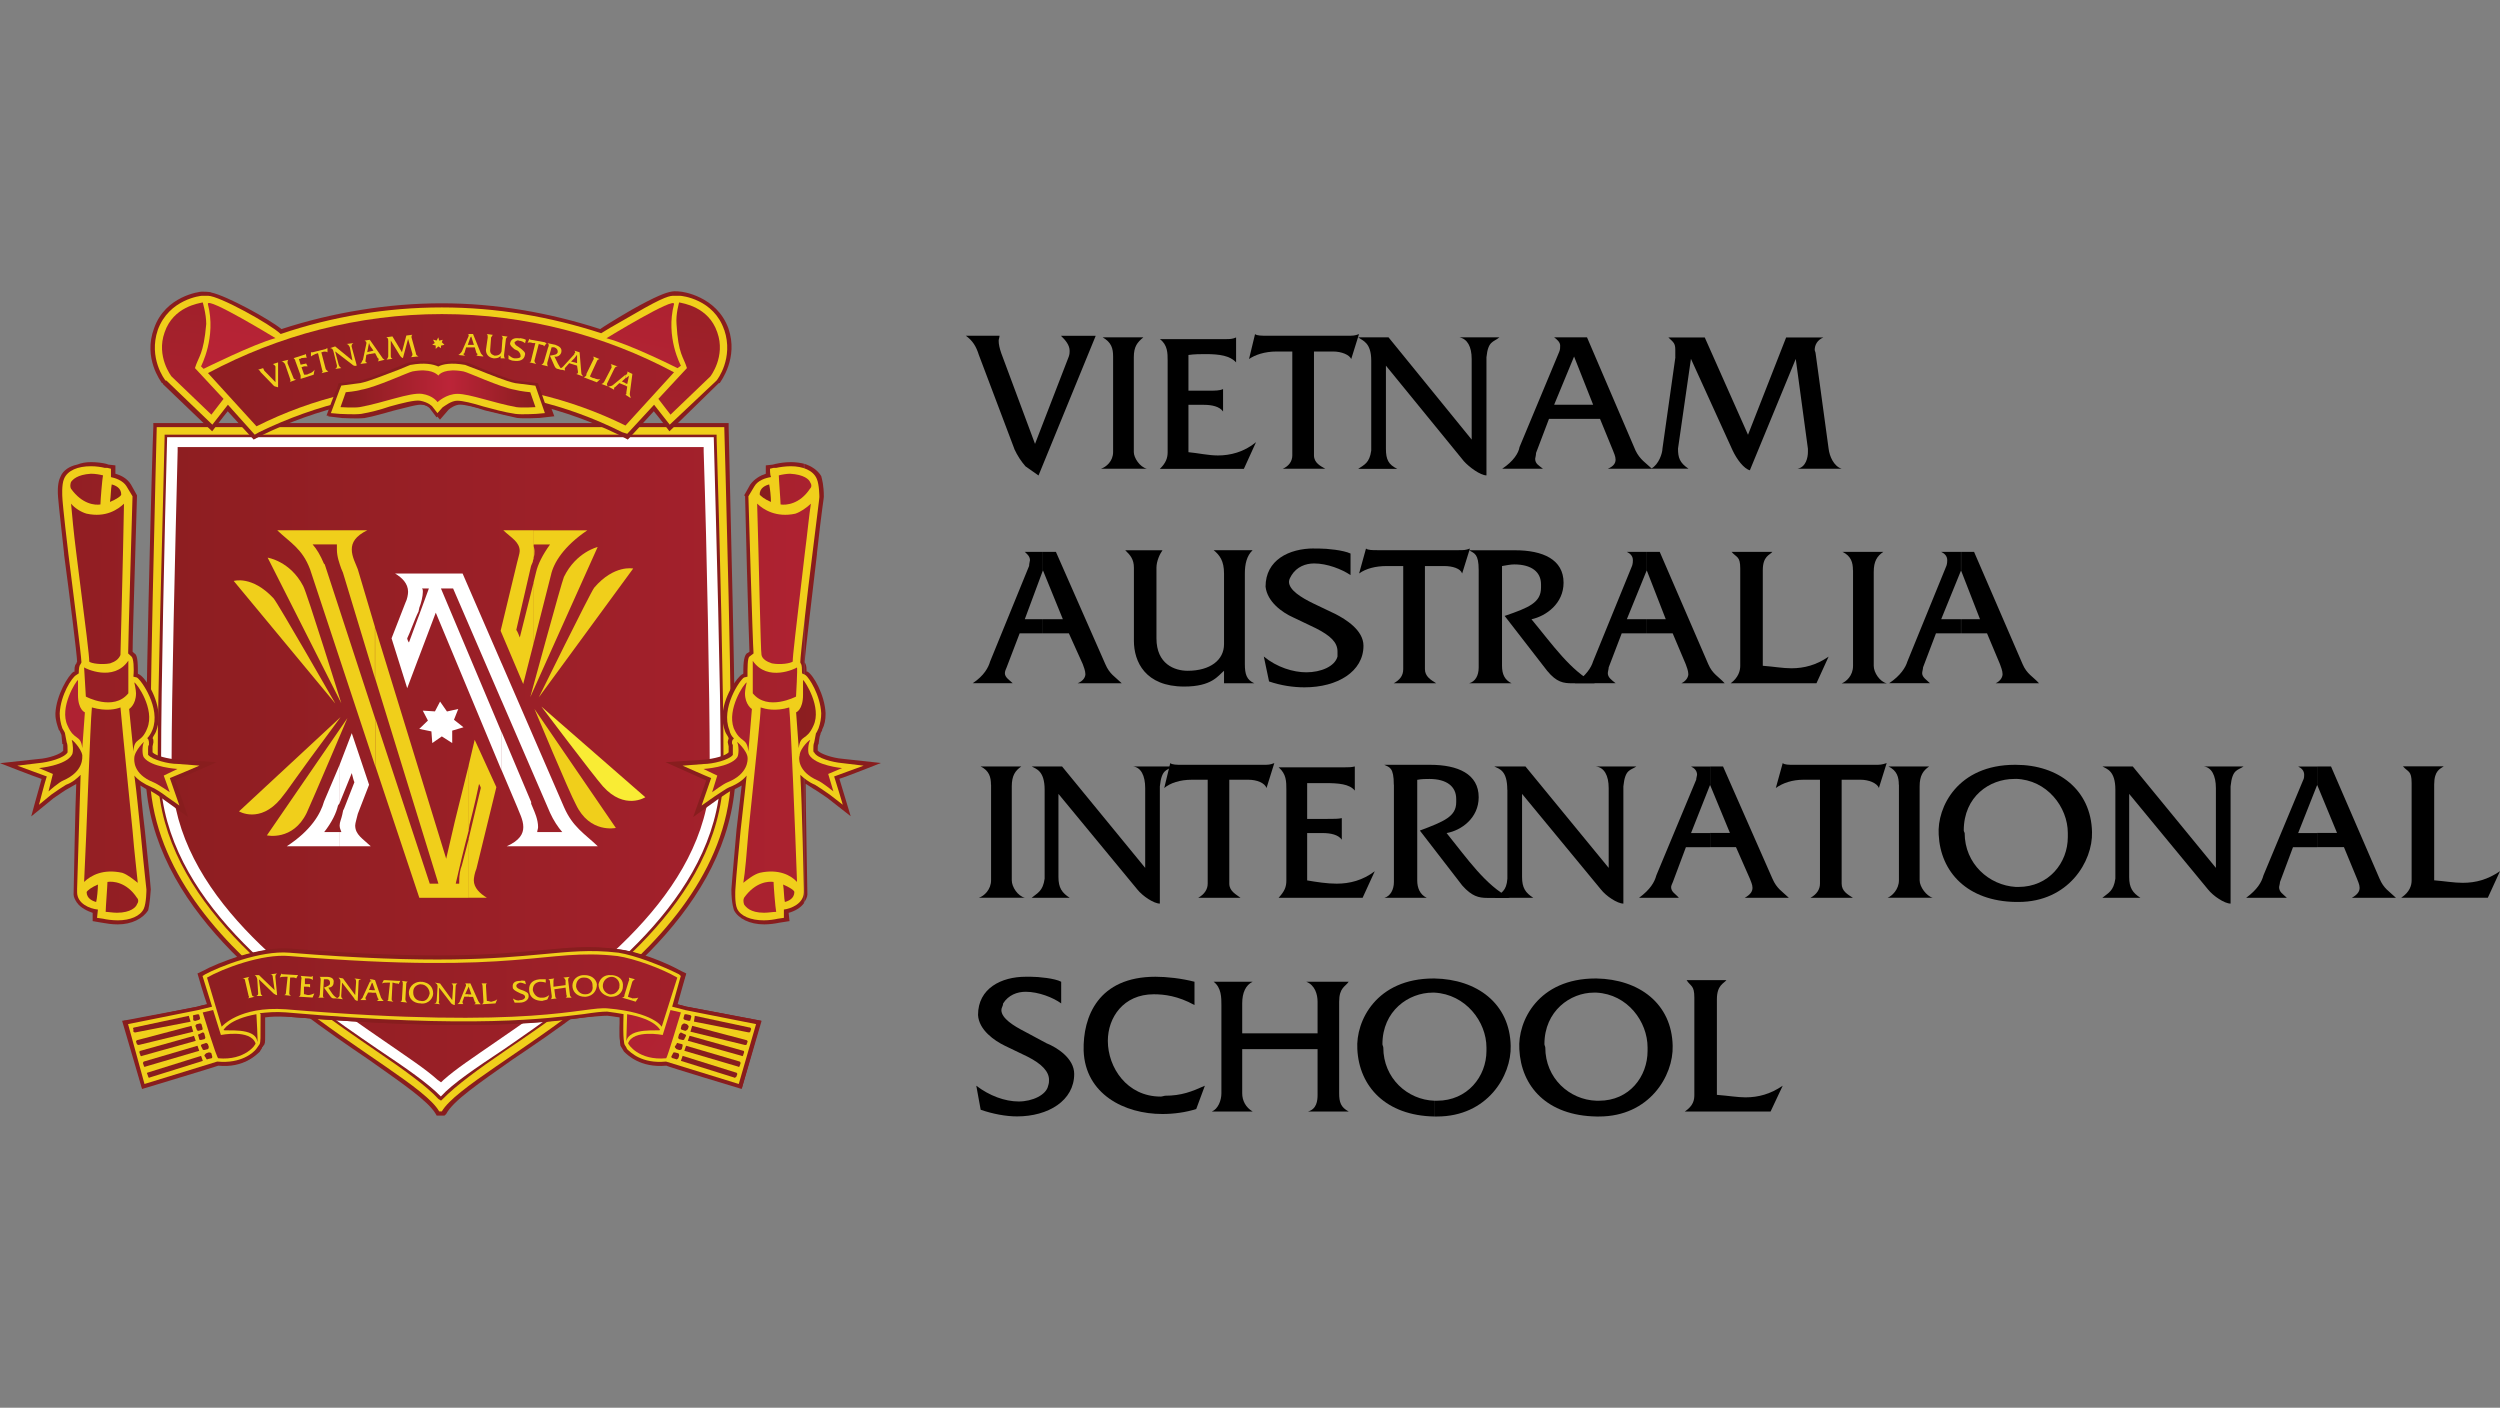 <?xml version="1.0" encoding="UTF-8"?>
<svg xmlns="http://www.w3.org/2000/svg" width="103" height="58" viewBox="0 0 103 58" fill="none">
  <rect x="0" y="0" width="103" height="58" fill="#808080" stroke="none"/>
  <path fill-rule="evenodd" clip-rule="evenodd" d="M41.79 18.491L40.328 14.621C40.219 14.276 40.079 14.038 39.791 13.832H41.181C41.181 13.903 41.145 13.971 41.145 14.038C41.145 14.177 41.181 14.348 41.253 14.554L42.643 18.289L44.033 14.693C44.069 14.589 44.069 14.518 44.069 14.455C44.069 14.213 43.893 14.011 43.712 13.836H45.143L42.787 19.59L42.25 19.213C42.074 19.007 41.93 18.801 41.786 18.491H41.79Z" fill="black"></path>
  <path fill-rule="evenodd" clip-rule="evenodd" d="M45.86 14.689C45.86 14.348 45.788 14.106 45.431 13.899H47.105C46.857 14.106 46.713 14.276 46.713 14.72V18.626C46.713 18.864 46.961 19.241 47.25 19.312H45.359C45.571 19.245 45.86 19.003 45.86 18.626V14.689Z" fill="black"></path>
  <path fill-rule="evenodd" clip-rule="evenodd" d="M48.107 14.859C48.107 14.55 48.107 14.209 47.786 13.971H50.535C50.643 13.971 50.783 13.971 50.927 13.903V14.931C50.679 14.657 50.25 14.589 49.677 14.589C49.461 14.589 49.213 14.589 48.964 14.625V16.096H49.785C50.07 16.096 50.25 16.096 50.39 16.029V16.953C50.246 16.747 49.926 16.679 49.605 16.679H48.964V18.63C49.357 18.666 49.785 18.765 50.178 18.765C50.679 18.765 51.248 18.63 51.748 18.218L51.248 19.316H47.786C48.035 19.078 48.107 18.868 48.107 18.63V14.859Z" fill="black"></path>
  <path fill-rule="evenodd" clip-rule="evenodd" d="M53.247 14.482H52.602C52.101 14.482 51.708 14.621 51.46 14.792L51.708 13.765C51.78 13.832 51.993 13.832 52.173 13.832H55.526C55.742 13.832 55.81 13.832 55.991 13.765L55.67 14.792C55.598 14.621 55.278 14.482 54.921 14.482H54.136V18.765C54.136 19.074 54.42 19.209 54.601 19.312H52.85C53.098 19.209 53.243 19.003 53.243 18.765V14.482H53.247Z" fill="black"></path>
  <path fill-rule="evenodd" clip-rule="evenodd" d="M56.495 14.859C56.495 14.106 56.139 14.038 55.959 13.899H57.208L60.633 18.111V14.792C60.633 14.276 60.453 13.967 60.133 13.899H61.775C61.527 14.106 61.31 14.034 61.242 14.72V19.586C60.994 19.586 60.529 19.245 60.313 19.003L57.1 15.065V18.491C57.1 18.936 57.208 19.142 57.565 19.316H55.959C56.207 19.146 56.423 19.078 56.495 18.563V14.859Z" fill="black"></path>
  <path fill-rule="evenodd" clip-rule="evenodd" d="M64.848 13.899H65.385L67.383 18.559C67.564 18.936 67.812 19.074 68.06 19.312H66.242C66.49 19.209 66.562 19.074 66.562 18.936C66.562 18.797 66.49 18.662 66.454 18.559L65.921 17.258H64.852V16.675H65.637L64.852 14.689V13.899H64.848ZM64.243 14.482C64.279 14.415 64.279 14.308 64.279 14.241C64.279 14.106 64.171 14.003 64.031 13.899H64.852V14.689L64.031 16.675H64.852V17.258H63.818L63.285 18.662C63.285 18.765 63.249 18.868 63.249 18.9C63.249 19.106 63.394 19.174 63.57 19.312H61.891C62.356 19.003 62.568 18.662 62.604 18.42L64.247 14.478L64.243 14.482Z" fill="black"></path>
  <path fill-rule="evenodd" clip-rule="evenodd" d="M69.022 14.72V14.415C69.022 14.141 68.95 14.106 68.737 13.903H70.236L72.018 17.913L73.589 13.903H75.123C74.874 14.007 74.766 14.213 74.766 14.415C74.766 14.451 74.802 14.518 74.802 14.55L75.339 18.488C75.375 18.797 75.552 19.209 75.876 19.312H74.057C74.414 19.245 74.486 18.832 74.486 18.626V18.488L73.985 14.788L72.094 19.376C71.846 19.308 71.558 18.928 71.381 18.551L69.667 14.784L69.134 18.484C69.134 18.86 69.206 19.067 69.563 19.308H68.028C68.349 19.138 68.493 18.658 68.493 18.484L69.026 14.716L69.022 14.72Z" fill="black"></path>
  <path fill-rule="evenodd" clip-rule="evenodd" d="M42.967 22.738H43.504L45.539 27.362C45.715 27.775 45.932 27.874 46.216 28.151H44.398C44.65 28.048 44.718 27.878 44.718 27.775C44.718 27.636 44.646 27.465 44.61 27.362L44.037 26.093H42.967V25.51H43.789L42.967 23.492V22.738ZM42.399 23.321C42.399 23.218 42.435 23.115 42.435 23.079C42.435 22.909 42.29 22.806 42.222 22.738H42.971V23.492L42.222 25.51H42.971V26.093H42.01L41.473 27.497C41.437 27.569 41.401 27.668 41.401 27.735C41.401 27.905 41.577 28.009 41.722 28.147H40.079C40.544 27.838 40.724 27.497 40.792 27.255L42.399 23.317V23.321Z" fill="black"></path>
  <path fill-rule="evenodd" clip-rule="evenodd" d="M46.717 23.389C46.717 23.048 46.573 22.873 46.36 22.671H47.895C47.791 22.81 47.646 23.115 47.646 23.389V26.299C47.646 27.362 48.395 27.636 48.932 27.636C49.862 27.636 50.43 27.192 50.43 26.541V23.627C50.43 23.111 50.254 22.873 50.002 22.667H51.608C51.36 22.905 51.288 23.25 51.288 23.627V27.362C51.288 27.775 51.36 28.013 51.68 28.151H50.43V27.636C50.182 27.842 49.93 28.286 48.788 28.286C47.182 28.286 46.717 27.259 46.717 26.403V23.389Z" fill="black"></path>
  <path fill-rule="evenodd" clip-rule="evenodd" d="M54.14 22.6H54.356C54.677 22.6 55.354 22.667 55.642 22.806V23.694C55.286 23.452 54.677 23.214 54.144 23.214C53.787 23.214 53.431 23.353 53.215 23.694C53.178 23.762 53.106 23.865 53.106 23.968C53.106 24.309 53.607 24.618 54.104 24.86L55.033 25.304C55.426 25.51 56.175 25.954 56.175 26.605C56.175 27.668 55.105 28.318 53.747 28.318C53.287 28.318 52.786 28.247 52.285 28.076L52.069 27.049C52.606 27.493 53.283 27.699 53.819 27.699C54.424 27.699 54.997 27.457 55.105 27.049V26.843C55.105 26.466 54.821 26.192 54.212 25.883L53.283 25.439C52.818 25.233 52.209 24.789 52.141 24.17C52.141 23.076 53.102 22.596 54.14 22.596V22.6Z" fill="black"></path>
  <path fill-rule="evenodd" clip-rule="evenodd" d="M57.813 23.321H57.136C56.672 23.321 56.279 23.424 55.995 23.627L56.279 22.6C56.351 22.667 56.563 22.667 56.744 22.667H60.097C60.313 22.667 60.381 22.667 60.561 22.6L60.241 23.627C60.169 23.421 59.848 23.321 59.492 23.321H58.707V27.569C58.707 27.874 58.955 28.013 59.171 28.151H57.421C57.669 28.013 57.813 27.842 57.813 27.569V23.321Z" fill="black"></path>
  <path fill-rule="evenodd" clip-rule="evenodd" d="M60.922 23.492C60.922 22.806 60.742 22.806 60.529 22.671H62.42C63.562 22.671 64.419 23.048 64.419 24.008C64.419 24.864 63.706 25.38 63.097 25.514C63.954 26.545 64.704 27.64 65.705 28.151H64.776C64.419 28.151 64.135 28.116 63.742 27.636L61.992 25.376C62.989 25.035 63.49 24.828 63.49 24.21V24.075C63.49 23.563 63.097 23.254 62.384 23.254C62.24 23.254 62.064 23.29 61.883 23.321V27.43C61.883 27.775 61.992 28.013 62.276 28.151H60.529C60.778 28.08 60.922 27.842 60.922 27.501V23.492Z" fill="black"></path>
  <path fill-rule="evenodd" clip-rule="evenodd" d="M67.844 22.738H68.381L70.38 27.362C70.556 27.775 70.808 27.874 71.057 28.151H69.274C69.487 28.048 69.559 27.878 69.559 27.775C69.559 27.636 69.487 27.465 69.451 27.362L68.914 26.093H67.844V25.51H68.629L67.844 23.492V22.738ZM67.239 23.321C67.275 23.218 67.275 23.115 67.275 23.079C67.275 22.909 67.167 22.806 67.027 22.738H67.848V23.492L67.027 25.51H67.848V26.093H66.815L66.278 27.497C66.278 27.569 66.242 27.668 66.242 27.735C66.242 27.905 66.386 28.009 66.562 28.147H64.884C65.348 27.838 65.561 27.497 65.633 27.255L67.239 23.317V23.321Z" fill="black"></path>
  <path fill-rule="evenodd" clip-rule="evenodd" d="M71.698 23.424C71.698 22.913 71.554 22.98 71.341 22.738H73.02C72.912 22.873 72.627 22.909 72.627 23.492V27.43C73.092 27.465 73.448 27.533 73.805 27.533C74.338 27.533 74.838 27.398 75.339 27.053L74.838 28.151H71.305C71.626 27.91 71.698 27.636 71.698 27.43V23.424Z" fill="black"></path>
  <path fill-rule="evenodd" clip-rule="evenodd" d="M76.341 23.492C76.341 23.183 76.269 22.909 75.912 22.738H77.591C77.342 22.909 77.198 23.115 77.198 23.563V27.434C77.198 27.711 77.446 28.084 77.735 28.155H75.88C76.056 28.084 76.345 27.846 76.345 27.434V23.496L76.341 23.492Z" fill="black"></path>
  <path fill-rule="evenodd" clip-rule="evenodd" d="M80.799 22.738H81.332L83.331 27.362C83.507 27.775 83.76 27.874 84.008 28.151H82.221C82.438 28.048 82.506 27.878 82.506 27.775C82.506 27.636 82.434 27.465 82.398 27.362L81.865 26.093H80.791V25.51H81.576L80.791 23.492V22.738H80.799ZM80.19 23.321C80.226 23.218 80.226 23.115 80.226 23.079C80.226 22.909 80.118 22.806 79.978 22.738H80.799V23.492L79.978 25.51H80.799V26.093H79.762L79.229 27.497C79.229 27.569 79.193 27.668 79.193 27.735C79.193 27.905 79.373 28.009 79.513 28.147H77.835C78.3 27.838 78.512 27.497 78.584 27.255L80.19 23.317V23.321Z" fill="black"></path>
  <path fill-rule="evenodd" clip-rule="evenodd" d="M40.828 32.331C40.828 32.022 40.756 31.748 40.4 31.578H42.078C41.83 31.748 41.685 31.954 41.685 32.398V36.269C41.685 36.542 41.934 36.919 42.222 36.986H40.331C40.548 36.919 40.832 36.645 40.832 36.269V32.331H40.828Z" fill="black"></path>
  <path fill-rule="evenodd" clip-rule="evenodd" d="M43.039 32.537C43.039 31.748 42.683 31.681 42.507 31.578H43.757L47.182 35.757V32.47C47.182 31.954 47.005 31.613 46.681 31.578H48.323C48.071 31.748 47.859 31.681 47.786 32.398V37.228C47.538 37.228 47.074 36.919 46.857 36.645L43.608 32.708V36.134C43.608 36.578 43.753 36.784 44.073 36.99H42.503C42.751 36.784 42.967 36.717 43.039 36.201V32.537Z" fill="black"></path>
  <path fill-rule="evenodd" clip-rule="evenodd" d="M49.108 32.125C48.608 32.125 48.215 32.26 47.967 32.466L48.215 31.439C48.287 31.51 48.5 31.51 48.68 31.51H52.037C52.253 31.51 52.321 31.51 52.502 31.439L52.181 32.466C52.109 32.26 51.788 32.125 51.432 32.125H50.647V36.407C50.647 36.717 50.931 36.852 51.111 36.99H49.365C49.613 36.852 49.757 36.649 49.757 36.407V32.125H49.108Z" fill="black"></path>
  <path fill-rule="evenodd" clip-rule="evenodd" d="M52.998 32.537C52.998 32.196 52.998 31.887 52.678 31.613H55.426C55.57 31.613 55.674 31.613 55.818 31.578V32.573C55.602 32.299 55.141 32.264 54.605 32.264H53.855V33.739H54.677C54.961 33.739 55.141 33.739 55.282 33.707V34.595C55.137 34.389 54.821 34.322 54.496 34.322H53.855V36.273C54.248 36.34 54.677 36.407 55.069 36.407C55.606 36.407 56.139 36.273 56.64 35.896L56.139 36.99H52.678C52.926 36.717 52.998 36.546 52.998 36.273V32.537Z" fill="black"></path>
  <path fill-rule="evenodd" clip-rule="evenodd" d="M57.425 32.331C57.425 31.613 57.245 31.613 57.032 31.51H58.923C60.065 31.51 60.922 31.887 60.922 32.846C60.922 33.703 60.209 34.215 59.6 34.322C60.457 35.384 61.206 36.479 62.208 36.994H61.278C60.922 36.994 60.638 36.927 60.245 36.483L58.498 34.219C59.5 33.842 59.996 33.64 59.996 33.053V32.918C59.996 32.402 59.604 32.093 58.891 32.093C58.747 32.093 58.57 32.093 58.39 32.129V36.273C58.39 36.578 58.498 36.856 58.783 36.99H57.036C57.285 36.923 57.429 36.649 57.429 36.34V32.331H57.425Z" fill="black"></path>
  <path fill-rule="evenodd" clip-rule="evenodd" d="M62.1 32.537C62.1 31.748 61.779 31.681 61.563 31.578H62.849L66.278 35.757V32.47C66.278 31.954 66.097 31.613 65.741 31.578H67.419C67.171 31.748 66.955 31.681 66.883 32.398V37.228C66.634 37.228 66.17 36.919 65.957 36.645L62.709 32.708V36.134C62.709 36.578 62.849 36.784 63.173 36.99H61.567C61.851 36.784 62.068 36.717 62.104 36.201V32.537H62.1Z" fill="black"></path>
  <path fill-rule="evenodd" clip-rule="evenodd" d="M70.452 31.578H70.989L73.024 36.201C73.204 36.614 73.416 36.717 73.701 36.99H71.882C72.13 36.852 72.203 36.717 72.203 36.578C72.203 36.439 72.13 36.308 72.094 36.201L71.522 34.901H70.452V34.318H71.273L70.452 32.331V31.578ZM69.883 32.129C69.883 32.061 69.919 31.954 69.919 31.923C69.919 31.752 69.811 31.649 69.671 31.581H70.456V32.335L69.671 34.322H70.456V34.905H69.459L68.922 36.34C68.886 36.407 68.85 36.511 68.85 36.546C68.85 36.752 69.026 36.82 69.17 36.99H67.528C67.992 36.649 68.169 36.34 68.241 36.066L69.883 32.125V32.129Z" fill="black"></path>
  <path fill-rule="evenodd" clip-rule="evenodd" d="M74.983 32.125H74.306C73.841 32.125 73.448 32.26 73.164 32.466L73.448 31.439C73.52 31.51 73.697 31.51 73.909 31.51H77.266C77.446 31.51 77.518 31.51 77.731 31.439L77.41 32.466C77.338 32.26 76.982 32.125 76.661 32.125H75.876V36.407C75.876 36.717 76.124 36.852 76.341 36.99H74.59C74.842 36.852 74.983 36.649 74.983 36.407V32.125Z" fill="black"></path>
  <path fill-rule="evenodd" clip-rule="evenodd" d="M78.231 32.331C78.231 32.022 78.159 31.748 77.803 31.578H79.481C79.233 31.748 79.089 31.954 79.089 32.398V36.269C79.089 36.542 79.373 36.919 79.626 36.986H77.771C77.947 36.919 78.236 36.645 78.236 36.269V32.331H78.231Z" fill="black"></path>
  <path fill-rule="evenodd" clip-rule="evenodd" d="M83.051 31.51C84.797 31.51 86.155 32.537 86.191 34.282C86.227 35.484 85.226 37.161 83.159 37.161H83.051V36.542H83.159C84.409 36.542 85.194 35.551 85.194 34.488V34.318C85.194 33.255 84.337 32.125 83.051 32.089V31.506V31.51ZM83.014 31.51H83.051V32.093H82.978C81.977 32.093 80.907 32.811 80.907 34.215C80.907 34.25 80.944 34.318 80.944 34.318C80.944 35.587 81.945 36.475 83.051 36.542V37.161C81.052 37.129 79.946 35.928 79.874 34.385C79.802 33.255 80.659 31.51 83.014 31.51Z" fill="black"></path>
  <path fill-rule="evenodd" clip-rule="evenodd" d="M87.153 32.537C87.153 31.748 86.796 31.681 86.62 31.578H87.87L91.295 35.757V32.47C91.295 31.954 91.115 31.613 90.794 31.578H92.436C92.188 31.748 91.972 31.681 91.9 32.398V37.228C91.651 37.228 91.187 36.919 90.97 36.645L87.722 32.708V36.134C87.722 36.578 87.866 36.784 88.186 36.99H86.616C86.864 36.784 87.081 36.717 87.153 36.201V32.537Z" fill="black"></path>
  <path fill-rule="evenodd" clip-rule="evenodd" d="M96.038 31.578L98.037 36.201C98.213 36.614 98.429 36.717 98.714 36.99H96.895C97.143 36.852 97.216 36.717 97.216 36.578C97.216 36.439 97.143 36.308 97.107 36.201L96.57 34.901H95.465V34.318H96.286L95.465 32.331V31.578H96.038ZM94.896 32.129C94.932 32.061 94.932 31.954 94.932 31.923C94.932 31.752 94.824 31.649 94.684 31.581H95.469V32.335L94.684 34.322H95.469V34.905H94.471L93.935 36.34C93.935 36.407 93.899 36.511 93.899 36.546C93.899 36.752 94.043 36.82 94.219 36.99H92.541C93.005 36.649 93.181 36.34 93.254 36.066L94.896 32.125V32.129Z" fill="black"></path>
  <path fill-rule="evenodd" clip-rule="evenodd" d="M99.359 32.26C99.359 31.744 99.214 31.816 99.002 31.574H100.681C100.536 31.677 100.288 31.744 100.288 32.327V36.269C100.717 36.304 101.109 36.372 101.466 36.372C102.003 36.372 102.499 36.237 103 35.892L102.499 36.986H98.93C99.287 36.748 99.359 36.475 99.359 36.269V32.26Z" fill="black"></path>
  <path fill-rule="evenodd" clip-rule="evenodd" d="M42.254 40.242H42.471C42.791 40.242 43.468 40.309 43.721 40.448V41.341C43.4 41.103 42.791 40.861 42.258 40.861C41.902 40.861 41.545 40.999 41.329 41.341C41.329 41.444 41.257 41.511 41.257 41.614C41.257 41.955 41.758 42.264 42.222 42.502L43.116 42.982C43.544 43.153 44.257 43.601 44.257 44.247C44.257 45.346 43.188 45.996 41.902 45.996C41.437 45.996 40.9 45.893 40.404 45.722L40.223 44.731C40.76 45.144 41.401 45.381 41.97 45.381C42.539 45.381 43.112 45.108 43.184 44.731C43.22 44.628 43.22 44.56 43.22 44.493C43.22 44.152 42.935 43.839 42.331 43.533L41.401 43.085C40.972 42.879 40.328 42.435 40.295 41.816C40.295 40.718 41.257 40.242 42.258 40.242H42.254Z" fill="black"></path>
  <path fill-rule="evenodd" clip-rule="evenodd" d="M47.606 40.242C48.071 40.242 48.676 40.309 49.213 40.448V41.408C48.532 41.031 47.963 40.964 47.534 40.964C46.284 40.964 45.643 41.923 45.643 42.883C45.643 43.978 46.428 45.179 47.819 45.179C47.891 45.179 47.963 45.144 47.999 45.144C48.676 45.144 49.105 44.973 49.641 44.731L49.285 45.691C48.856 45.83 48.355 45.897 47.891 45.897C46.32 45.897 44.714 45.076 44.646 43.292C44.61 41.884 45.251 40.242 47.606 40.242Z" fill="black"></path>
  <path fill-rule="evenodd" clip-rule="evenodd" d="M50.322 41.408C50.322 41.103 50.322 40.69 50.002 40.448H51.608C51.324 40.587 51.179 40.896 51.179 41.341V42.574H54.284V41.273C54.284 40.964 54.176 40.587 53.819 40.448H55.566C55.426 40.654 55.173 40.69 55.173 41.273V45.04C55.173 45.417 55.245 45.623 55.566 45.794H53.892C54.248 45.691 54.284 45.35 54.284 45.108V43.224H51.179V45.04C51.179 45.35 51.324 45.623 51.608 45.794H49.93C50.178 45.691 50.322 45.35 50.322 45.04V41.408Z" fill="black"></path>
  <path fill-rule="evenodd" clip-rule="evenodd" d="M59.099 40.313C60.85 40.345 62.204 41.341 62.24 43.089C62.276 44.323 61.278 46 59.207 46H59.103V45.35H59.207C60.457 45.35 61.242 44.354 61.242 43.295V43.157C61.242 42.094 60.385 40.964 59.099 40.896V40.313ZM59.063 40.313H59.099V40.896H59.027C58.03 40.896 56.956 41.65 56.956 43.022C56.956 43.058 56.992 43.125 56.992 43.157C56.992 44.426 57.99 45.314 59.099 45.35V46C57.1 45.964 55.995 44.767 55.922 43.224C55.85 42.062 56.708 40.313 59.063 40.313Z" fill="black"></path>
  <path fill-rule="evenodd" clip-rule="evenodd" d="M65.773 40.313C67.524 40.345 68.878 41.341 68.914 43.089C68.95 44.323 67.952 46 65.881 46H65.773V45.35H65.881C67.131 45.35 67.88 44.354 67.88 43.295V43.157C67.88 42.094 67.059 40.964 65.773 40.896V40.313ZM65.737 40.313H65.773V40.896H65.665C64.7 40.896 63.63 41.65 63.63 43.022C63.63 43.058 63.666 43.125 63.666 43.157C63.666 44.426 64.663 45.314 65.773 45.35V46C63.738 45.964 62.669 44.767 62.596 43.224C62.524 42.062 63.382 40.313 65.737 40.313Z" fill="black"></path>
  <path fill-rule="evenodd" clip-rule="evenodd" d="M69.807 41.103C69.807 40.587 69.663 40.654 69.487 40.381H71.129C71.021 40.52 70.736 40.587 70.736 41.17V45.108C71.201 45.144 71.594 45.211 71.914 45.211C72.451 45.211 72.948 45.072 73.448 44.731L72.948 45.794H69.414C69.771 45.556 69.807 45.314 69.807 45.108V41.103Z" fill="black"></path>
  <path fill-rule="evenodd" clip-rule="evenodd" d="M17.025 14.859C16.917 14.891 16.809 14.927 16.452 15.065C16.06 15.236 15.311 15.581 14.954 15.613C14.882 15.644 14.706 15.644 14.133 15.716H14.061L13.916 15.989L13.524 17.155L14.097 17.223C14.169 17.223 14.702 17.258 15.022 17.223C15.415 17.155 15.843 17.016 16.236 16.913C16.665 16.81 17.233 16.64 17.414 16.675C17.662 16.711 17.77 16.846 17.77 16.846L17.983 17.119L18.127 17.29L18.483 16.878C18.555 16.81 18.768 16.671 18.948 16.671C19.16 16.671 19.589 16.774 19.982 16.909C20.41 17.012 20.839 17.116 21.303 17.219C21.624 17.254 22.125 17.219 22.233 17.219L22.838 17.151L22.301 15.712L21.372 15.609C21.051 15.573 20.266 15.232 19.873 15.061C19.553 14.923 19.409 14.887 19.337 14.855C18.872 14.752 18.479 14.788 18.159 14.923C17.838 14.788 17.482 14.752 17.017 14.855L17.025 14.859Z" fill="#881D1E"></path>
  <path fill-rule="evenodd" clip-rule="evenodd" d="M6.317 17.429V17.599C6.281 18.146 5.925 31.233 6.033 32.533C6.57 37.776 11.781 41.337 15.206 43.668C16.56 44.628 17.634 45.35 17.954 45.897L17.991 45.964H18.311L18.383 45.897C18.668 45.35 19.737 44.628 21.095 43.668C24.556 41.341 29.732 37.776 30.269 32.533C30.377 31.233 30.02 18.146 30.02 17.599V17.429H6.317Z" fill="#881D1E"></path>
  <path fill-rule="evenodd" clip-rule="evenodd" d="M6.458 17.599C6.458 17.599 6.101 31.233 6.209 32.533C6.958 39.794 17.025 43.906 18.095 45.79H18.203C19.308 43.906 29.375 39.794 30.088 32.533C30.233 31.233 29.84 17.599 29.84 17.599H6.458Z" fill="#F0CF1B"></path>
  <path fill-rule="evenodd" clip-rule="evenodd" d="M6.782 17.909V18.012C6.674 22.465 6.498 28.631 6.498 31.268C6.498 31.919 6.534 32.331 6.534 32.502C7.034 37.502 12.138 40.999 15.491 43.292C16.596 44.045 17.562 44.731 18.063 45.278L18.171 45.346L18.243 45.278C18.78 44.731 19.705 44.045 20.815 43.292C24.204 40.996 29.271 37.502 29.772 32.502C29.808 32.331 29.808 31.919 29.808 31.268C29.808 28.631 29.664 22.465 29.524 18.012V17.909H6.782Z" fill="#881D1E"></path>
  <path fill-rule="evenodd" clip-rule="evenodd" d="M6.886 18.012C6.778 21.949 6.638 28.492 6.638 31.268V32.502C7.139 37.435 12.206 40.928 15.559 43.224C16.737 44.013 17.63 44.628 18.163 45.175C18.663 44.628 19.593 44.009 20.771 43.224C24.087 40.932 29.159 37.435 29.656 32.502C29.656 32.295 29.692 31.887 29.692 31.268C29.692 28.492 29.512 21.949 29.407 18.012H6.886Z" fill="white"></path>
  <path fill-rule="evenodd" clip-rule="evenodd" d="M7.319 18.42V18.591C7.211 22.873 7.07 28.766 7.07 31.3L7.106 32.43C7.571 37.224 12.53 40.619 15.815 42.879C16.849 43.597 17.53 44.041 18.027 44.489L18.171 44.592L18.279 44.489C18.78 44.041 19.457 43.597 20.494 42.879C23.779 40.619 28.738 37.224 29.239 32.43V31.3C29.239 28.766 29.131 22.873 28.991 18.591V18.42H7.319Z" fill="url(#paint0_linear_5910_8320)"></path>
  <path fill-rule="evenodd" clip-rule="evenodd" d="M17.918 29.313L18.131 28.905L18.415 29.313L18.88 29.21L18.704 29.654L19.096 29.964L18.631 30.102V30.614L18.203 30.34L17.81 30.614L17.774 30.134L17.273 30.031L17.63 29.686L17.418 29.278L17.918 29.309V29.313Z" fill="white"></path>
  <path fill-rule="evenodd" clip-rule="evenodd" d="M14.634 34.008C14.634 33.905 14.706 33.699 14.742 33.529L15.206 32.331L14.493 30.206L13.993 31.51V33.084L14.493 31.851C14.529 31.986 14.566 32.157 14.601 32.228C14.493 32.502 14.173 33.322 14.173 33.322L14.137 33.39L14.101 33.564C14.065 33.735 13.993 33.874 13.993 34.008C13.993 34.111 14.029 34.179 14.065 34.282H13.993V34.865H15.274C14.954 34.56 14.634 34.389 14.634 34.012V34.008ZM13.993 31.51L13.352 33.017C13.207 33.532 12.815 34.215 11.817 34.865H13.997V34.282H13.356C13.676 33.874 13.856 33.493 13.925 33.188L13.997 33.084V31.51H13.993Z" fill="white"></path>
  <path fill-rule="evenodd" clip-rule="evenodd" d="M20.879 34.865H24.628C24.092 34.353 23.595 34.076 23.238 33.255L20.666 27.327V28.869L22.665 33.493C22.806 33.802 22.986 34.076 23.166 34.282H22.133C22.133 34.215 22.169 34.147 22.169 34.076C22.169 33.767 22.029 33.461 21.956 33.287L21.884 33.116V33.045L20.671 30.17V31.744L21.311 33.255C21.384 33.461 21.56 33.767 21.56 34.076C21.56 34.349 21.416 34.627 20.879 34.865ZM20.666 27.331L19.06 23.631H17.241V25.205L17.277 25.035C17.35 24.864 17.422 24.555 17.422 24.384C17.422 24.317 17.422 24.281 17.386 24.245H17.67L17.241 25.411V27.124L17.954 25.241L20.666 31.748V30.174L18.167 24.245H18.668L20.666 28.873V27.331ZM17.241 23.631H16.28C16.564 23.801 16.813 24.039 16.813 24.384C16.813 24.483 16.777 24.694 16.705 24.828L16.132 26.299L16.777 28.354L17.241 27.12V25.407L16.849 26.47C16.813 26.434 16.777 26.331 16.777 26.299C16.885 26.093 17.097 25.475 17.241 25.201V23.627V23.631Z" fill="white"></path>
  <path fill-rule="evenodd" clip-rule="evenodd" d="M19.521 36.269C19.521 36.166 19.557 35.959 19.629 35.789L20.45 32.43L19.557 30.479L19.308 31.538V34.211L19.345 33.973C19.345 33.973 19.561 33.148 19.737 32.295C19.773 32.363 19.809 32.434 19.809 32.466L19.308 34.556V36.986H20.058C19.773 36.816 19.521 36.574 19.521 36.269ZM19.308 31.542L18.74 33.838L18.383 35.38L15.455 25.855V27.945L18.063 36.407H17.706L15.459 29.591V31.542L17.277 36.99H19.312V34.56L19.028 35.654C18.956 35.825 18.92 36.066 18.92 36.269V36.407H18.776C18.848 36.066 19.168 34.73 19.312 34.215V31.542H19.308ZM15.455 25.855L14.742 23.456C14.67 23.25 14.493 22.945 14.493 22.635C14.493 22.358 14.638 22.088 15.134 21.846H11.421C11.954 22.358 12.454 22.6 12.775 23.456L15.451 31.542V29.591L13.38 23.254L13.344 23.218C13.2 22.877 13.059 22.635 12.879 22.429H13.88V22.635C13.88 22.945 13.989 23.218 14.057 23.421L14.129 23.591L15.447 27.941V25.851L15.455 25.855Z" fill="#F0CF1B"></path>
  <path fill-rule="evenodd" clip-rule="evenodd" d="M21.984 26.506L22.698 23.698C22.806 23.183 23.234 22.501 24.196 21.85H21.984V22.433H22.661C22.341 22.877 22.161 23.258 22.089 23.563L21.98 24.008V26.51L21.984 26.506ZM21.984 22.976V22.429C21.984 22.532 22.02 22.6 22.02 22.703C22.02 22.806 22.02 22.873 21.984 22.976ZM20.735 21.846C21.055 22.152 21.412 22.326 21.412 22.703C21.412 22.806 21.34 23.012 21.303 23.183L20.626 25.99L21.556 28.183L21.984 26.506V24.003L21.416 26.264C21.38 26.161 21.307 25.99 21.271 25.954C21.416 25.34 21.88 23.317 21.88 23.317L21.952 23.147C21.952 23.079 21.988 23.044 21.988 22.976V21.846H20.735Z" fill="#F0CF1B"></path>
  <path fill-rule="evenodd" clip-rule="evenodd" d="M21.844 28.734C21.844 28.734 23.13 24.008 23.234 23.77C23.735 22.742 24.624 22.536 24.624 22.536L21.84 28.738L21.844 28.734Z" fill="#F0CF1B"></path>
  <path fill-rule="evenodd" clip-rule="evenodd" d="M22.197 28.734C22.197 28.734 24.304 24.452 24.48 24.214C25.301 23.254 26.087 23.424 26.087 23.424L22.197 28.734Z" fill="#F0CF1B"></path>
  <path fill-rule="evenodd" clip-rule="evenodd" d="M22.02 29.21C22.02 29.21 23.447 32.636 23.731 33.152C24.3 34.349 25.373 34.111 25.373 34.111L22.02 29.21Z" fill="#F0CF1B"></path>
  <path fill-rule="evenodd" clip-rule="evenodd" d="M22.305 29.111C22.305 29.111 24.448 31.954 24.841 32.398C25.734 33.394 26.587 32.846 26.587 32.846L22.305 29.111Z" fill="#F9EC34"></path>
  <path fill-rule="evenodd" clip-rule="evenodd" d="M14.061 28.972C14.061 28.972 12.635 24.38 12.49 24.142C11.954 23.115 11.028 22.976 11.028 22.976L14.061 28.972Z" fill="#F0CF1B"></path>
  <path fill-rule="evenodd" clip-rule="evenodd" d="M13.808 28.972C13.808 28.972 11.453 24.86 11.273 24.654C10.379 23.694 9.63 23.936 9.63 23.936L13.804 28.972H13.808Z" fill="#F0CF1B"></path>
  <path fill-rule="evenodd" clip-rule="evenodd" d="M14.313 29.587C14.313 29.587 12.887 32.946 12.635 33.493C12.066 34.659 10.996 34.417 10.996 34.417L14.313 29.587Z" fill="#F0CF1B"></path>
  <path fill-rule="evenodd" clip-rule="evenodd" d="M14.025 29.555C11.813 32.537 11.954 32.434 11.561 32.914C10.704 33.941 9.847 33.429 9.847 33.429L14.021 29.555H14.025Z" fill="#F0CF1B"></path>
  <path fill-rule="evenodd" clip-rule="evenodd" d="M22.273 39.148C20.418 39.318 17.882 39.56 11.958 39.08C10.744 38.977 8.961 39.663 8.352 40.004L8.136 40.107C8.136 40.107 8.424 41.103 8.529 41.376C8.348 41.408 8.136 41.475 8.136 41.475L5.244 42.023L5.031 42.058L5.853 44.866C5.853 44.866 8.921 43.942 8.993 43.906C10.027 44.009 10.564 43.462 10.708 43.323C10.78 43.184 10.816 43.117 10.852 43.081C10.924 43.014 10.924 42.943 10.924 42.669V41.916C11.172 41.88 11.461 41.88 11.745 41.88C19.561 42.53 22.593 42.122 24.096 41.916C24.524 41.88 24.809 41.848 25.025 41.848C25.025 41.848 25.309 41.88 25.526 41.916V42.395C25.526 42.943 25.562 43.046 25.562 43.081L25.706 43.323C25.846 43.462 26.383 44.005 27.453 43.906C27.489 43.942 30.557 44.866 30.557 44.866L31.378 42.058L28.274 41.475C28.274 41.475 28.061 41.408 27.917 41.376C27.989 41.103 28.274 40.107 28.274 40.107L28.061 40.004C27.384 39.627 26.243 39.183 25.49 39.112C24.312 38.941 23.455 39.045 22.277 39.148H22.273Z" fill="#881D1E"></path>
  <path fill-rule="evenodd" clip-rule="evenodd" d="M22.273 39.183C20.418 39.354 17.882 39.592 11.958 39.112C10.744 38.973 8.997 39.695 8.388 40.036L8.176 40.139C8.176 40.139 8.497 41.166 8.569 41.372C8.388 41.404 8.14 41.471 8.14 41.471L5.248 42.054H5.108L5.857 44.83C5.857 44.83 8.925 43.906 8.997 43.87C10.031 43.974 10.568 43.458 10.676 43.288C10.748 43.256 10.784 43.22 10.784 43.149C10.82 43.149 10.892 43.014 10.892 42.669V41.88C11.177 41.848 11.465 41.848 11.749 41.88C19.565 42.53 22.597 42.086 24.1 41.916C24.528 41.848 24.813 41.812 25.029 41.812C25.029 41.812 25.349 41.88 25.566 41.88C25.53 42.225 25.53 42.498 25.53 42.669C25.53 43.01 25.638 43.113 25.638 43.149C25.674 43.184 25.71 43.252 25.746 43.288C25.89 43.458 26.387 43.974 27.46 43.87C27.497 43.902 30.565 44.83 30.565 44.83L31.35 42.054L28.282 41.471C28.282 41.471 28.033 41.404 27.889 41.372C27.925 41.166 28.246 40.139 28.246 40.139L28.065 40.036C27.388 39.659 26.211 39.215 25.494 39.112C24.316 38.973 23.459 39.045 22.281 39.183H22.273Z" fill="#881D1E"></path>
  <path fill-rule="evenodd" clip-rule="evenodd" d="M28.23 41.614L27.693 41.475L28.049 40.21L27.977 40.143C27.3 39.798 26.155 39.354 25.478 39.251C24.3 39.112 23.443 39.215 22.301 39.318C20.446 39.489 17.874 39.731 11.914 39.251C10.736 39.148 9.021 39.834 8.452 40.143L8.344 40.21L8.737 41.475L8.168 41.614L5.276 42.193L5.953 44.66L8.949 43.736C9.947 43.835 10.447 43.359 10.556 43.22C10.628 43.117 10.7 43.014 10.7 43.014C10.736 42.911 10.736 42.875 10.736 41.781L10.7 41.745C11.02 41.709 11.341 41.678 11.769 41.709C19.549 42.399 22.585 41.951 24.047 41.781C24.512 41.709 24.797 41.678 25.013 41.678C25.261 41.709 25.478 41.745 25.69 41.781C25.654 42.875 25.726 43.014 25.726 43.014C25.726 43.05 25.798 43.117 25.834 43.22C25.978 43.359 26.443 43.835 27.441 43.736L30.437 44.66L31.15 42.193L28.222 41.614H28.23Z" fill="#F0CF1B"></path>
  <path fill-rule="evenodd" clip-rule="evenodd" d="M9.21 42.435C9.246 42.502 10.531 42.296 10.6 42.915C10.636 43.018 10.564 41.785 10.564 41.785C9.422 41.991 9.21 42.435 9.21 42.435Z" fill="url(#paint1_linear_5910_8320)"></path>
  <path fill-rule="evenodd" clip-rule="evenodd" d="M9.101 42.641L8.781 41.614L8.352 41.713C8.352 41.713 8.925 43.601 8.993 43.601C10.099 43.704 10.564 43.018 10.527 42.982C10.315 42.399 9.101 42.641 9.101 42.641Z" fill="url(#paint2_linear_5910_8320)"></path>
  <path fill-rule="evenodd" clip-rule="evenodd" d="M8.064 42.058L8.172 42.023C8.208 42.023 8.244 41.987 8.244 41.955L8.208 41.82C8.208 41.789 8.172 41.789 8.136 41.789L7.996 41.82C7.96 41.82 7.924 41.856 7.96 41.888V42.027C7.996 42.062 8.032 42.062 8.068 42.062L8.064 42.058Z" fill="#881D1E"></path>
  <path fill-rule="evenodd" clip-rule="evenodd" d="M7.779 41.852L5.532 42.332C5.496 42.332 5.46 42.368 5.496 42.403V42.506C5.52 42.528 5.544 42.538 5.568 42.538L7.852 42.094L7.779 41.856V41.852Z" fill="#881D1E"></path>
  <path fill-rule="evenodd" clip-rule="evenodd" d="M8.1 42.197C8.064 42.233 8.028 42.264 8.064 42.3L8.1 42.403C8.1 42.435 8.136 42.471 8.172 42.471L8.312 42.435C8.348 42.435 8.348 42.403 8.348 42.368L8.312 42.233C8.312 42.197 8.276 42.165 8.24 42.165L8.096 42.197H8.1Z" fill="#881D1E"></path>
  <path fill-rule="evenodd" clip-rule="evenodd" d="M7.888 42.264L5.676 42.847C5.64 42.847 5.604 42.883 5.604 42.915L5.64 43.018C5.664 43.042 5.688 43.054 5.712 43.054L7.96 42.506L7.888 42.264Z" fill="#881D1E"></path>
  <path fill-rule="evenodd" clip-rule="evenodd" d="M8.208 42.606C8.172 42.606 8.136 42.641 8.172 42.673L8.208 42.812C8.208 42.847 8.244 42.847 8.28 42.847L8.424 42.812C8.46 42.776 8.46 42.744 8.46 42.744L8.424 42.606C8.424 42.574 8.388 42.534 8.352 42.534L8.208 42.606Z" fill="#881D1E"></path>
  <path fill-rule="evenodd" clip-rule="evenodd" d="M7.992 42.677L5.781 43.295C5.744 43.295 5.744 43.331 5.744 43.363L5.781 43.466C5.781 43.502 5.817 43.533 5.853 43.502L8.064 42.883L7.992 42.677Z" fill="#881D1E"></path>
  <path fill-rule="evenodd" clip-rule="evenodd" d="M8.601 43.121L8.565 43.018C8.529 42.982 8.493 42.95 8.456 42.982L8.348 43.018C8.312 43.018 8.276 43.054 8.276 43.085L8.348 43.224C8.348 43.26 8.384 43.26 8.42 43.26L8.565 43.224C8.601 43.192 8.601 43.157 8.601 43.121Z" fill="#881D1E"></path>
  <path fill-rule="evenodd" clip-rule="evenodd" d="M8.136 43.085L5.925 43.736C5.901 43.76 5.889 43.782 5.889 43.803L5.925 43.906C5.925 43.942 5.961 43.974 5.997 43.942L8.208 43.292L8.136 43.085Z" fill="#881D1E"></path>
  <path fill-rule="evenodd" clip-rule="evenodd" d="M8.601 43.359L8.493 43.395C8.456 43.43 8.42 43.462 8.42 43.498L8.493 43.601C8.493 43.633 8.529 43.668 8.565 43.633L8.709 43.601C8.745 43.601 8.745 43.565 8.745 43.533L8.709 43.395C8.673 43.359 8.637 43.359 8.601 43.359Z" fill="#881D1E"></path>
  <path fill-rule="evenodd" clip-rule="evenodd" d="M6.105 44.184C6.069 44.184 6.033 44.219 6.069 44.251L6.105 44.354C6.105 44.39 6.141 44.422 6.177 44.39L8.356 43.708L8.284 43.502L6.105 44.184Z" fill="#881D1E"></path>
  <path fill-rule="evenodd" clip-rule="evenodd" d="M27.264 42.3L27.905 40.278C27.264 39.901 26.122 39.489 25.442 39.389C22.409 39.048 21.552 40.179 11.918 39.389C10.812 39.286 9.17 39.905 8.529 40.278L9.133 42.3C9.133 42.3 9.847 41.444 11.773 41.583C22.017 42.439 24.052 41.444 25.049 41.547C26.94 41.713 27.26 42.3 27.26 42.3H27.264Z" fill="url(#paint3_linear_5910_8320)"></path>
  <path fill-rule="evenodd" clip-rule="evenodd" d="M27.196 42.435C27.196 42.435 27.016 41.991 25.838 41.785C25.838 41.785 25.802 43.018 25.802 42.915C25.91 42.296 27.192 42.502 27.192 42.435H27.196Z" fill="url(#paint4_linear_5910_8320)"></path>
  <path fill-rule="evenodd" clip-rule="evenodd" d="M27.625 41.614L27.304 42.641C27.304 42.641 26.09 42.403 25.878 42.982C25.878 43.018 26.307 43.704 27.448 43.601C27.485 43.601 28.053 41.713 28.053 41.713L27.625 41.614Z" fill="url(#paint5_linear_5910_8320)"></path>
  <path fill-rule="evenodd" clip-rule="evenodd" d="M28.23 42.023L28.374 42.058C28.41 42.058 28.446 42.058 28.446 42.023L28.482 41.884C28.482 41.852 28.446 41.816 28.41 41.816L28.266 41.785C28.23 41.785 28.194 41.785 28.194 41.816L28.158 41.951C28.158 41.987 28.194 42.019 28.23 42.019V42.023Z" fill="#881D1E"></path>
  <path fill-rule="evenodd" clip-rule="evenodd" d="M30.874 42.332L28.626 41.852L28.59 42.09L30.837 42.534C30.874 42.534 30.91 42.534 30.91 42.502L30.946 42.399C30.946 42.364 30.91 42.328 30.874 42.328V42.332Z" fill="#881D1E"></path>
  <path fill-rule="evenodd" clip-rule="evenodd" d="M28.122 42.435L28.23 42.471C28.266 42.471 28.302 42.435 28.338 42.403L28.374 42.3C28.374 42.264 28.338 42.233 28.302 42.197L28.194 42.165C28.158 42.165 28.122 42.197 28.085 42.233L28.049 42.368C28.049 42.403 28.085 42.435 28.122 42.435Z" fill="#881D1E"></path>
  <path fill-rule="evenodd" clip-rule="evenodd" d="M30.729 42.847L28.518 42.264L28.446 42.506L30.693 43.054C30.729 43.054 30.765 43.054 30.765 43.018L30.802 42.915C30.802 42.879 30.765 42.847 30.729 42.847Z" fill="#881D1E"></path>
  <path fill-rule="evenodd" clip-rule="evenodd" d="M28.194 42.606L28.049 42.534C28.049 42.534 28.013 42.57 27.977 42.606L27.941 42.744C27.941 42.744 27.941 42.78 27.977 42.812L28.122 42.847C28.158 42.847 28.194 42.847 28.194 42.812L28.266 42.673C28.266 42.637 28.23 42.606 28.194 42.606Z" fill="#881D1E"></path>
  <path fill-rule="evenodd" clip-rule="evenodd" d="M30.621 43.292L28.41 42.673L28.338 42.879L30.549 43.498C30.585 43.533 30.621 43.498 30.621 43.462L30.657 43.359C30.657 43.327 30.657 43.292 30.621 43.292Z" fill="#881D1E"></path>
  <path fill-rule="evenodd" clip-rule="evenodd" d="M28.125 43.085C28.125 43.054 28.125 43.018 28.09 43.018L27.945 42.982C27.909 42.947 27.873 42.982 27.873 43.018L27.801 43.121C27.801 43.157 27.837 43.188 27.873 43.224L27.981 43.26C28.017 43.26 28.053 43.26 28.09 43.224L28.125 43.085Z" fill="#881D1E"></path>
  <path fill-rule="evenodd" clip-rule="evenodd" d="M30.477 43.736L28.266 43.085L28.194 43.292L30.405 43.942C30.441 43.978 30.477 43.942 30.477 43.906L30.513 43.803C30.513 43.779 30.501 43.757 30.477 43.736Z" fill="#881D1E"></path>
  <path fill-rule="evenodd" clip-rule="evenodd" d="M27.945 43.395L27.801 43.359C27.765 43.359 27.729 43.359 27.729 43.395L27.657 43.533C27.657 43.565 27.693 43.601 27.729 43.601L27.837 43.633C27.873 43.668 27.909 43.633 27.945 43.601L27.981 43.498C27.981 43.462 27.981 43.426 27.945 43.395Z" fill="#881D1E"></path>
  <path fill-rule="evenodd" clip-rule="evenodd" d="M30.301 44.184L28.125 43.502L28.053 43.708L30.233 44.39C30.269 44.426 30.305 44.39 30.341 44.354L30.377 44.251C30.377 44.219 30.341 44.184 30.305 44.184H30.301Z" fill="#881D1E"></path>
  <path fill-rule="evenodd" clip-rule="evenodd" d="M10.099 40.413C10.099 40.345 10.063 40.313 9.991 40.313L10.275 40.246C10.239 40.278 10.203 40.313 10.239 40.381L10.383 40.999C10.383 41.031 10.455 41.067 10.492 41.067L10.207 41.134C10.243 41.134 10.279 41.067 10.243 41.031L10.099 40.413Z" fill="#F0CF1B"></path>
  <path fill-rule="evenodd" clip-rule="evenodd" d="M10.6 40.345C10.564 40.206 10.527 40.206 10.492 40.175H10.672L11.313 40.793L11.241 40.278C11.241 40.175 11.204 40.143 11.132 40.143L11.417 40.107C11.381 40.143 11.345 40.143 11.345 40.246L11.417 40.999C11.381 40.999 11.309 40.964 11.273 40.932L10.668 40.349L10.74 40.896C10.74 40.964 10.776 40.999 10.812 41.035H10.564C10.6 41.004 10.636 41.004 10.636 40.932L10.6 40.349V40.345Z" fill="#F0CF1B"></path>
  <path fill-rule="evenodd" clip-rule="evenodd" d="M11.85 40.242H11.741C11.633 40.242 11.597 40.242 11.525 40.274L11.597 40.103C11.597 40.139 11.633 40.139 11.669 40.139L12.206 40.171H12.278L12.206 40.309C12.206 40.309 12.134 40.274 12.098 40.274H11.954L11.918 40.924C11.918 40.992 11.954 40.992 11.99 41.027L11.705 40.996C11.741 40.996 11.777 40.96 11.777 40.928L11.85 40.242Z" fill="#F0CF1B"></path>
  <path fill-rule="evenodd" clip-rule="evenodd" d="M12.422 40.345C12.422 40.313 12.422 40.242 12.386 40.206L12.815 40.242C12.839 40.242 12.863 40.23 12.887 40.206V40.377C12.851 40.341 12.779 40.309 12.671 40.309H12.562V40.547H12.775V40.686C12.739 40.651 12.703 40.651 12.631 40.651H12.523V40.96C12.595 40.96 12.631 40.996 12.703 40.996C12.775 40.996 12.883 40.96 12.951 40.928L12.879 41.099L12.306 41.063C12.378 41.027 12.378 40.996 12.378 40.928L12.414 40.341L12.422 40.345Z" fill="#F0CF1B"></path>
  <path fill-rule="evenodd" clip-rule="evenodd" d="M13.167 40.999C13.167 41.067 13.131 41.103 13.095 41.103H13.38C13.308 41.103 13.308 41.067 13.308 40.999L13.344 40.345H13.452C13.56 40.345 13.596 40.413 13.596 40.484V40.52C13.596 40.587 13.524 40.623 13.348 40.69L13.596 41.031C13.668 41.134 13.704 41.134 13.776 41.134H13.921C13.74 41.067 13.636 40.861 13.528 40.69C13.636 40.69 13.744 40.623 13.744 40.484C13.78 40.313 13.636 40.246 13.46 40.246H13.139C13.175 40.246 13.211 40.246 13.211 40.381L13.175 40.999H13.167Z" fill="#F0CF1B"></path>
  <path fill-rule="evenodd" clip-rule="evenodd" d="M14.025 40.448C14.025 40.313 13.953 40.313 13.953 40.278L14.133 40.313L14.634 40.999L14.67 40.484C14.67 40.381 14.67 40.345 14.598 40.313L14.882 40.345C14.81 40.381 14.774 40.345 14.774 40.448L14.738 41.237C14.666 41.237 14.594 41.17 14.594 41.134L14.093 40.484L14.057 41.031C14.057 41.099 14.093 41.134 14.129 41.17L13.88 41.134C13.916 41.099 13.953 41.099 13.989 41.031L14.025 40.448Z" fill="#F0CF1B"></path>
  <path fill-rule="evenodd" clip-rule="evenodd" d="M15.311 40.345L15.451 40.381L15.699 41.103C15.735 41.17 15.771 41.206 15.807 41.241H15.523C15.559 41.206 15.595 41.206 15.595 41.174C15.595 41.142 15.559 41.138 15.559 41.107L15.487 40.9H15.311V40.797H15.451L15.343 40.488L15.307 40.524V40.353L15.311 40.345ZM15.239 40.448C15.274 40.448 15.274 40.413 15.274 40.413C15.274 40.381 15.239 40.381 15.239 40.345H15.311V40.516L15.202 40.789H15.311V40.892H15.166L15.058 41.099V41.134C15.058 41.158 15.07 41.181 15.094 41.202H14.846C14.918 41.134 14.954 41.099 14.954 41.063L15.239 40.444V40.448Z" fill="#F0CF1B"></path>
  <path fill-rule="evenodd" clip-rule="evenodd" d="M16.06 40.484H15.951C15.843 40.484 15.807 40.484 15.739 40.52L15.811 40.381H15.883L16.42 40.413H16.492L16.42 40.551C16.42 40.516 16.348 40.516 16.312 40.516L16.172 40.48L16.136 41.166C16.136 41.233 16.172 41.233 16.208 41.269L15.924 41.233C15.996 41.233 15.996 41.198 15.996 41.166L16.068 40.48L16.06 40.484Z" fill="#F0CF1B"></path>
  <path fill-rule="evenodd" clip-rule="evenodd" d="M16.596 40.551C16.596 40.484 16.596 40.448 16.56 40.413L16.809 40.448C16.773 40.448 16.737 40.484 16.737 40.551L16.701 41.166C16.701 41.233 16.737 41.269 16.773 41.305L16.488 41.273C16.524 41.273 16.56 41.237 16.56 41.17L16.596 40.555V40.551Z" fill="#F0CF1B"></path>
  <path fill-rule="evenodd" clip-rule="evenodd" d="M17.382 40.448C17.666 40.484 17.846 40.654 17.846 40.932C17.846 41.103 17.67 41.376 17.346 41.344V41.241C17.562 41.277 17.666 41.103 17.702 40.932C17.702 40.762 17.562 40.555 17.346 40.555V40.452H17.382V40.448ZM17.346 41.341C17.025 41.341 16.845 41.134 16.845 40.896C16.845 40.726 16.989 40.448 17.346 40.448V40.551C17.201 40.551 17.025 40.651 17.025 40.861V40.896C17.025 41.103 17.169 41.237 17.346 41.237V41.341Z" fill="#F0CF1B"></path>
  <path fill-rule="evenodd" clip-rule="evenodd" d="M17.986 41.237C17.986 41.305 17.951 41.341 17.878 41.341L18.127 41.376C18.091 41.341 18.055 41.309 18.091 41.237V40.69L18.591 41.341C18.628 41.376 18.7 41.408 18.736 41.408L18.772 40.654C18.772 40.555 18.808 40.555 18.844 40.52H18.595C18.631 40.52 18.668 40.587 18.668 40.654L18.631 41.206L18.131 40.52L17.918 40.484C17.954 40.52 18.027 40.52 18.027 40.654L17.991 41.237H17.986Z" fill="#F0CF1B"></path>
  <path fill-rule="evenodd" clip-rule="evenodd" d="M19.308 40.516H19.381L19.701 41.237C19.737 41.305 19.773 41.341 19.809 41.376H19.525C19.561 41.376 19.597 41.341 19.597 41.309L19.561 41.277L19.489 41.071H19.312V40.968H19.421L19.312 40.658V40.524L19.308 40.516ZM19.2 40.619V40.583C19.2 40.559 19.188 40.537 19.164 40.516H19.308V40.651L19.164 40.96H19.308V41.063H19.128L19.056 41.269V41.301C19.056 41.337 19.092 41.368 19.092 41.368H18.844C18.916 41.333 18.952 41.265 18.952 41.23L19.2 40.611V40.619Z" fill="#F0CF1B"></path>
  <path fill-rule="evenodd" clip-rule="evenodd" d="M19.881 40.619C19.881 40.551 19.845 40.551 19.845 40.516H20.094C20.058 40.516 20.021 40.516 20.021 40.619L20.058 41.237C20.13 41.237 20.202 41.273 20.238 41.273C20.346 41.237 20.414 41.237 20.486 41.17L20.414 41.341L19.845 41.376C19.917 41.341 19.917 41.309 19.917 41.273V41.237L19.881 40.619Z" fill="#F0CF1B"></path>
  <path fill-rule="evenodd" clip-rule="evenodd" d="M21.127 40.69C21.127 40.758 21.235 40.825 21.307 40.861L21.452 40.932C21.56 40.964 21.632 40.999 21.632 41.067V41.103C21.596 41.17 21.524 41.206 21.416 41.206C21.343 41.241 21.235 41.206 21.131 41.138L21.203 41.309H21.42C21.636 41.309 21.812 41.17 21.776 41.004C21.776 40.9 21.668 40.865 21.6 40.829L21.42 40.762C21.348 40.726 21.275 40.694 21.275 40.623V40.587C21.311 40.52 21.348 40.52 21.42 40.484C21.492 40.484 21.6 40.52 21.668 40.551L21.632 40.413C21.596 40.413 21.488 40.381 21.452 40.413H21.416C21.235 40.413 21.095 40.48 21.127 40.686V40.69Z" fill="#F0CF1B"></path>
  <path fill-rule="evenodd" clip-rule="evenodd" d="M22.237 40.345H22.485V40.484C22.377 40.448 22.273 40.448 22.237 40.448C22.024 40.484 21.952 40.619 21.952 40.793C21.988 40.964 22.133 41.134 22.345 41.103H22.381C22.453 41.103 22.525 41.067 22.629 40.999L22.557 41.17C22.521 41.206 22.413 41.206 22.345 41.237C22.097 41.237 21.844 41.134 21.808 40.861C21.772 40.623 21.844 40.381 22.237 40.345Z" fill="#F0CF1B"></path>
  <path fill-rule="evenodd" clip-rule="evenodd" d="M22.733 41.031C22.733 41.099 22.733 41.17 22.661 41.17L22.946 41.134C22.91 41.134 22.874 41.099 22.874 41.031L22.838 40.758L23.302 40.69L23.338 40.999C23.375 41.031 23.338 41.103 23.302 41.103H23.551C23.515 41.067 23.479 41.035 23.479 40.964L23.407 40.381C23.407 40.278 23.443 40.278 23.479 40.246L23.194 40.278C23.266 40.278 23.266 40.345 23.302 40.381V40.587L22.802 40.654V40.448C22.802 40.381 22.802 40.345 22.838 40.313L22.589 40.345C22.661 40.381 22.661 40.413 22.661 40.484L22.733 41.031Z" fill="#F0CF1B"></path>
  <path fill-rule="evenodd" clip-rule="evenodd" d="M24.092 40.175C24.34 40.175 24.556 40.313 24.592 40.551C24.592 40.758 24.484 41.031 24.128 41.067H24.092V40.964H24.128C24.34 40.964 24.448 40.793 24.412 40.623V40.587C24.412 40.413 24.268 40.278 24.092 40.278V40.175ZM24.019 40.175H24.092V40.278H24.019C23.875 40.278 23.735 40.413 23.735 40.623V40.654C23.771 40.825 23.915 40.964 24.092 40.964V41.067C23.807 41.067 23.627 40.896 23.591 40.69C23.555 40.484 23.663 40.21 24.019 40.175Z" fill="#F0CF1B"></path>
  <path fill-rule="evenodd" clip-rule="evenodd" d="M25.233 40.175C25.518 40.21 25.698 40.381 25.662 40.654C25.662 40.861 25.482 41.067 25.197 41.067V40.964C25.341 40.964 25.482 40.825 25.518 40.69V40.654C25.554 40.484 25.446 40.278 25.233 40.246H25.197V40.175H25.233ZM25.197 41.067H25.125C24.805 40.999 24.66 40.793 24.66 40.551C24.696 40.381 24.841 40.139 25.197 40.175V40.246C25.053 40.246 24.877 40.349 24.841 40.555C24.805 40.762 24.949 40.932 25.125 40.968H25.197V41.071V41.067Z" fill="#F0CF1B"></path>
  <path fill-rule="evenodd" clip-rule="evenodd" d="M25.91 40.413C25.946 40.345 25.91 40.345 25.91 40.278L26.159 40.345C26.123 40.381 26.087 40.381 26.05 40.448L25.87 41.067C25.942 41.103 26.014 41.103 26.05 41.134C26.122 41.134 26.227 41.134 26.299 41.099L26.191 41.269L25.618 41.099C25.69 41.099 25.726 41.063 25.726 41.031V40.999L25.906 40.413H25.91Z" fill="#F0CF1B"></path>
  <path fill-rule="evenodd" clip-rule="evenodd" d="M3.465 28.972C3.441 28.996 3.417 29.008 3.393 29.008V28.972H3.465Z" fill="#881D1E"></path>
  <path fill-rule="evenodd" clip-rule="evenodd" d="M3.746 19.039C3.533 19.039 3.353 19.074 3.177 19.142V37.197C3.321 37.403 3.605 37.538 3.818 37.609V37.95L4.21 38.017C4.39 38.049 4.603 38.085 4.855 38.085C5.424 38.085 5.889 37.847 6.105 37.502C6.105 37.502 6.177 37.228 6.213 36.645C6.213 36.574 6.177 36.201 5.965 34.179C5.965 34.179 5.821 33.013 5.785 32.363C5.893 32.43 6.033 32.533 6.177 32.569C6.249 32.605 6.534 32.775 6.75 32.946L7.747 33.663C7.747 33.663 7.319 32.363 7.211 32.157C7.459 32.053 8.925 31.403 8.925 31.403L7.355 31.3C6.89 31.264 6.393 31.13 6.285 30.995V30.753L6.321 30.582C6.321 30.515 6.321 30.443 6.285 30.412C6.321 30.309 6.393 30.241 6.429 30.138C6.502 29.932 6.538 29.761 6.538 29.555C6.538 28.734 5.965 27.878 5.716 27.775C5.716 27.775 5.68 27.775 5.68 27.739V27.604C5.68 27.053 5.608 26.954 5.536 26.918C5.536 26.918 5.5 26.882 5.464 26.851C5.464 26.062 5.644 20.684 5.644 20.442V20.407L5.396 19.963C5.252 19.725 5.003 19.586 4.755 19.518V19.174L4.471 19.142L4.362 19.106C4.218 19.07 3.97 19.039 3.754 19.039H3.746ZM3.177 19.142C2.856 19.209 2.604 19.38 2.5 19.622C2.428 19.76 2.355 19.998 2.392 20.478C2.392 20.546 2.428 20.891 2.64 22.81V22.846C2.852 24.42 3.177 27.025 3.177 27.263L3.141 27.299H3.177C3.105 27.366 3.069 27.434 3.069 27.608V27.675H3.032C2.82 27.814 2.319 28.635 2.283 29.389V29.424C2.283 29.666 2.355 29.868 2.424 30.075L2.46 30.11C2.46 30.11 2.496 30.209 2.532 30.281C2.532 30.317 2.568 30.658 2.568 30.658H2.604V30.931C2.496 31.066 2.035 31.241 1.57 31.272L0 31.443C0 31.443 1.498 32.026 1.715 32.093C1.642 32.331 1.286 33.636 1.286 33.636L2.211 32.882C2.46 32.712 2.712 32.537 2.784 32.505C2.892 32.438 3.032 32.367 3.141 32.299C3.105 32.981 3.032 36.856 3.032 36.856C3.032 36.959 3.105 37.097 3.177 37.201V19.142Z" fill="#881D1E"></path>
  <path fill-rule="evenodd" clip-rule="evenodd" d="M8.208 31.542L7.315 31.474C6.922 31.474 6.281 31.304 6.101 31.098V30.86C6.101 30.792 6.101 30.721 6.137 30.689V30.586C6.137 30.519 6.101 30.447 6.101 30.447L6.065 30.412C6.137 30.344 6.209 30.241 6.281 30.071C6.638 29.178 5.817 28.013 5.64 27.913L5.496 27.878C5.532 27.501 5.496 27.124 5.424 27.057L5.28 26.922C5.28 26.51 5.46 20.447 5.46 20.447L5.212 20.034C5.067 19.796 4.747 19.693 4.571 19.657V19.312L4.427 19.277H4.318C4.174 19.241 3.962 19.209 3.746 19.209C3.209 19.209 2.784 19.38 2.64 19.725C2.532 19.963 2.568 20.478 2.568 20.478C2.568 20.546 2.604 21.025 2.816 22.81C3.028 24.487 3.353 27.057 3.353 27.263V27.299L3.317 27.366C3.269 27.411 3.245 27.537 3.245 27.743L3.137 27.814C2.956 27.917 2.496 28.635 2.46 29.389C2.46 29.595 2.496 29.797 2.568 30.003C2.604 30.075 2.676 30.174 2.676 30.209L2.748 30.586C2.784 30.654 2.784 30.792 2.784 30.895V30.999C2.64 31.236 1.999 31.407 1.57 31.443L0.713 31.546C0.713 31.546 1.747 31.923 1.927 31.99C1.855 32.196 1.606 33.156 1.606 33.156L2.107 32.743C2.287 32.609 2.608 32.402 2.716 32.335C3 32.232 3.181 32.061 3.321 31.923C3.285 33.053 3.177 36.618 3.177 36.618V36.757C3.177 37.236 3.709 37.443 4.034 37.474C4.034 37.51 3.998 37.815 3.998 37.815L4.246 37.851C4.39 37.887 4.639 37.918 4.855 37.918C5.356 37.918 5.781 37.748 5.925 37.438C6.033 37.201 6.033 36.649 6.033 36.649C6.033 36.614 5.961 36.066 5.785 34.215C5.712 33.532 5.64 32.708 5.536 31.954C5.68 32.129 5.929 32.299 6.249 32.434C6.357 32.466 6.678 32.672 6.854 32.811L7.391 33.188C7.391 33.188 7.07 32.264 6.998 32.057C7.179 31.99 8.212 31.546 8.212 31.546L8.208 31.542Z" fill="#F0CF1B"></path>
  <path fill-rule="evenodd" clip-rule="evenodd" d="M3.569 21.164C3.321 21.093 3.069 20.922 2.928 20.752C2.964 21.164 3.036 21.949 3.141 22.77C3.569 26.129 3.677 27.017 3.677 27.259C3.75 27.331 4.178 27.398 4.535 27.331C4.751 27.259 4.891 27.156 4.963 26.985C4.963 26.882 5.071 23.012 5.108 20.752C4.859 20.99 4.358 21.335 3.573 21.164H3.569Z" fill="url(#paint6_linear_5910_8320)"></path>
  <path fill-rule="evenodd" clip-rule="evenodd" d="M3.746 19.518C3.177 19.554 2.996 19.76 2.924 19.86C2.888 19.963 2.888 20.066 2.924 20.133C3.389 20.784 3.922 20.819 4.138 20.784C4.138 20.645 4.21 19.721 4.246 19.586C4.106 19.55 3.926 19.518 3.746 19.518Z" fill="url(#paint7_linear_5910_8320)"></path>
  <path fill-rule="evenodd" clip-rule="evenodd" d="M4.531 20.68C4.779 20.577 4.995 20.439 4.995 20.371C4.995 20.098 4.747 19.994 4.603 19.959C4.567 20.129 4.567 20.474 4.531 20.677V20.68Z" fill="url(#paint8_linear_5910_8320)"></path>
  <path fill-rule="evenodd" clip-rule="evenodd" d="M3.786 29.143C3.713 29.896 3.573 34.246 3.465 36.336C3.75 36.062 4.25 35.789 5.035 35.959C5.248 36.027 5.5 36.233 5.676 36.372C5.64 35.959 5.532 35.103 5.464 34.25C5.108 30.757 4.999 29.523 4.963 29.147C4.783 29.214 4.39 29.317 3.786 29.147V29.143Z" fill="url(#paint9_linear_5910_8320)"></path>
  <path fill-rule="evenodd" clip-rule="evenodd" d="M4.427 36.336C4.427 36.475 4.354 37.399 4.354 37.569C4.463 37.569 4.639 37.605 4.819 37.605C5.392 37.605 5.604 37.367 5.64 37.264C5.712 37.161 5.712 37.058 5.64 36.986C5.212 36.336 4.643 36.3 4.427 36.336Z" fill="url(#paint10_linear_5910_8320)"></path>
  <path fill-rule="evenodd" clip-rule="evenodd" d="M3.569 36.748C3.569 37.022 3.818 37.125 3.962 37.161C3.998 37.022 4.034 36.645 4.034 36.443C3.786 36.546 3.605 36.681 3.569 36.752V36.748Z" fill="url(#paint11_linear_5910_8320)"></path>
  <path fill-rule="evenodd" clip-rule="evenodd" d="M5.284 27.224C4.675 28.112 3.501 27.533 3.465 27.497L3.537 28.699C3.537 28.699 4.679 29.317 5.288 28.564V27.227L5.284 27.224Z" fill="url(#paint12_linear_5910_8320)"></path>
  <path fill-rule="evenodd" clip-rule="evenodd" d="M3.213 28.013C3.141 28.048 2.428 29.143 2.784 29.896C3.069 30.547 3.321 30.237 3.389 30.82C3.389 30.856 3.497 29.349 3.497 29.349C3.497 29.349 3.213 29.246 3.213 28.627V28.013Z" fill="url(#paint13_linear_5910_8320)"></path>
  <path fill-rule="evenodd" clip-rule="evenodd" d="M3.389 31.13C3.389 31.197 3.461 31.784 2.604 32.157C2.424 32.228 1.999 32.605 1.999 32.605L2.179 31.887L1.606 31.645C1.606 31.645 2.712 31.542 2.964 31.098C3.036 30.995 3 30.618 2.964 30.515C2.892 30.376 3.357 30.824 3.393 31.13H3.389Z" fill="url(#paint14_linear_5910_8320)"></path>
  <path fill-rule="evenodd" clip-rule="evenodd" d="M5.532 28.116C5.64 28.151 6.389 29.214 6.069 29.999C5.821 30.65 5.532 30.344 5.496 30.959L5.32 29.21C5.32 29.21 5.604 29.04 5.604 28.56C5.604 28.421 5.532 28.112 5.532 28.112V28.116Z" fill="url(#paint15_linear_5910_8320)"></path>
  <path fill-rule="evenodd" clip-rule="evenodd" d="M5.532 31.233C5.532 31.3 5.46 31.883 6.317 32.228C6.498 32.295 6.994 32.64 6.994 32.64L6.746 31.954L7.315 31.681C7.315 31.681 6.209 31.613 5.925 31.201C5.853 31.098 5.853 30.721 5.925 30.586C5.997 30.483 5.532 30.927 5.532 31.236V31.233Z" fill="url(#paint16_linear_5910_8320)"></path>
  <path fill-rule="evenodd" clip-rule="evenodd" d="M32.945 28.972L32.909 29.008C32.909 29.008 32.873 29.008 32.873 28.972H32.945Z" fill="#881D1E"></path>
  <path fill-rule="evenodd" clip-rule="evenodd" d="M33.121 37.193C33.193 37.09 33.265 36.955 33.265 36.848C33.265 36.848 33.193 32.977 33.193 32.291C33.301 32.359 33.409 32.43 33.514 32.498C33.586 32.533 33.834 32.704 34.086 32.874L35.048 33.628C35.048 33.628 34.655 32.323 34.583 32.085C34.831 32.018 36.294 31.435 36.294 31.435L34.723 31.264C34.295 31.229 33.798 31.058 33.69 30.923V30.856C33.69 30.753 33.69 30.685 33.726 30.65C33.726 30.65 33.762 30.309 33.798 30.273C33.798 30.201 33.87 30.102 33.87 30.102V30.067C33.978 29.86 34.014 29.654 34.014 29.416V29.381C33.978 28.627 33.514 27.806 33.265 27.668H33.229V27.6C33.229 27.426 33.193 27.358 33.157 27.291V27.255C33.157 27.017 33.477 24.412 33.658 22.838V22.802C33.87 20.883 33.942 20.542 33.942 20.47C33.942 19.99 33.87 19.753 33.834 19.614C33.69 19.376 33.441 19.201 33.121 19.102V37.193ZM31.979 19.106L31.835 19.142L31.551 19.174V19.518C31.334 19.586 31.086 19.725 30.91 19.963L30.661 20.407L30.697 20.442C30.697 20.684 30.841 26.062 30.878 26.851C30.841 26.886 30.769 26.918 30.769 26.918C30.733 26.954 30.625 27.053 30.625 27.604V27.739C30.625 27.775 30.589 27.775 30.589 27.775C30.377 27.878 29.768 28.734 29.768 29.555C29.768 29.761 29.804 29.932 29.876 30.138C29.912 30.241 29.984 30.309 30.02 30.412C30.02 30.447 29.984 30.515 29.984 30.582L30.02 30.753V30.995C29.912 31.13 29.411 31.268 28.987 31.3L27.416 31.403C27.416 31.403 28.879 32.053 29.095 32.157C29.023 32.363 28.558 33.663 28.558 33.663L29.556 32.946C29.804 32.775 30.056 32.605 30.128 32.569C30.273 32.533 30.413 32.434 30.557 32.363C30.485 33.013 30.345 34.179 30.345 34.179C30.169 36.197 30.133 36.574 30.133 36.645C30.133 37.228 30.241 37.502 30.241 37.502C30.417 37.843 30.882 38.085 31.491 38.085C31.703 38.085 31.955 38.049 32.099 38.017L32.528 37.95C32.504 37.744 32.492 37.63 32.492 37.609C32.74 37.542 32.993 37.403 33.133 37.197V19.106C32.989 19.07 32.776 19.039 32.596 19.039C32.348 19.039 32.131 19.074 31.987 19.106H31.979Z" fill="#881D1E"></path>
  <path fill-rule="evenodd" clip-rule="evenodd" d="M29.299 32.057C29.227 32.264 28.907 33.188 28.907 33.188L29.444 32.811C29.66 32.676 29.944 32.47 30.048 32.434C30.405 32.295 30.621 32.125 30.761 31.954C30.689 32.708 30.581 33.532 30.513 34.215C30.333 36.066 30.297 36.614 30.297 36.649C30.297 36.649 30.261 37.197 30.369 37.438C30.513 37.748 30.942 37.918 31.474 37.918C31.687 37.918 31.903 37.883 32.047 37.851L32.296 37.815V37.474C32.58 37.438 33.117 37.232 33.117 36.757V36.618C33.117 36.618 33.045 33.053 32.973 31.923C33.117 32.061 33.329 32.232 33.582 32.335C33.69 32.402 34.01 32.609 34.191 32.743L34.723 33.156C34.723 33.156 34.439 32.196 34.367 31.99C34.547 31.923 35.581 31.546 35.581 31.546L34.723 31.443C34.295 31.407 33.654 31.236 33.545 30.999C33.509 30.999 33.51 30.931 33.51 30.895C33.51 30.792 33.509 30.658 33.545 30.586L33.618 30.209C33.654 30.178 33.69 30.075 33.726 30.003C33.798 29.797 33.834 29.591 33.834 29.389C33.798 28.635 33.333 27.917 33.189 27.814L33.045 27.743C33.045 27.537 33.033 27.411 33.009 27.366L32.973 27.299V27.263C32.973 27.057 33.257 24.487 33.473 22.81C33.69 21.029 33.758 20.55 33.758 20.478C33.758 20.478 33.758 19.963 33.65 19.725C33.505 19.38 33.077 19.209 32.58 19.209C32.368 19.209 32.115 19.245 31.975 19.277H31.867L31.723 19.312C31.723 19.312 31.723 19.586 31.759 19.622V19.657C31.543 19.689 31.222 19.792 31.082 20.034L30.834 20.447C30.834 20.447 31.01 26.51 31.046 26.922L30.87 27.057C30.797 27.128 30.797 27.501 30.797 27.878L30.653 27.913C30.477 28.017 29.692 29.178 30.048 30.071C30.084 30.241 30.157 30.344 30.229 30.412V30.447C30.193 30.447 30.157 30.519 30.157 30.586C30.157 30.622 30.157 30.654 30.193 30.689V31.102C30.048 31.308 29.371 31.478 28.979 31.478L28.122 31.546C28.122 31.546 29.123 31.99 29.303 32.057H29.299Z" fill="#F0CF1B"></path>
  <path fill-rule="evenodd" clip-rule="evenodd" d="M31.194 20.752C31.266 23.012 31.338 26.882 31.374 26.985C31.41 27.156 31.587 27.259 31.803 27.331C32.16 27.398 32.552 27.331 32.66 27.259C32.66 27.021 32.768 26.129 33.161 22.77C33.269 21.949 33.341 21.16 33.409 20.752C33.229 20.922 32.981 21.093 32.768 21.164C31.983 21.335 31.446 20.994 31.198 20.752H31.194Z" fill="url(#paint17_linear_5910_8320)"></path>
  <path fill-rule="evenodd" clip-rule="evenodd" d="M32.087 19.586C32.087 19.725 32.16 20.649 32.16 20.784C32.372 20.819 32.945 20.784 33.373 20.133C33.445 20.066 33.445 19.963 33.373 19.86C33.337 19.756 33.125 19.55 32.552 19.518C32.412 19.518 32.196 19.554 32.087 19.586Z" fill="url(#paint18_linear_5910_8320)"></path>
  <path fill-rule="evenodd" clip-rule="evenodd" d="M31.763 20.68C31.515 20.577 31.334 20.439 31.298 20.371C31.298 20.098 31.547 19.994 31.691 19.959C31.727 20.129 31.763 20.474 31.763 20.677V20.68Z" fill="url(#paint19_linear_5910_8320)"></path>
  <path fill-rule="evenodd" clip-rule="evenodd" d="M32.516 29.143C32.588 29.896 32.764 34.246 32.837 36.336C32.588 36.062 32.087 35.789 31.302 35.959C31.054 36.027 30.802 36.233 30.625 36.372C30.697 35.959 30.769 35.103 30.837 34.25C31.194 30.757 31.338 29.523 31.338 29.147C31.551 29.214 31.943 29.317 32.516 29.147V29.143Z" fill="url(#paint20_linear_5910_8320)"></path>
  <path fill-rule="evenodd" clip-rule="evenodd" d="M30.657 36.986C30.621 37.054 30.621 37.157 30.657 37.264C30.729 37.367 30.906 37.605 31.479 37.605C31.659 37.605 31.835 37.569 31.979 37.569C31.943 37.399 31.871 36.475 31.871 36.336C31.659 36.304 31.122 36.336 30.657 36.986Z" fill="url(#paint21_linear_5910_8320)"></path>
  <path fill-rule="evenodd" clip-rule="evenodd" d="M32.728 36.748C32.728 37.022 32.48 37.125 32.336 37.161C32.3 37.022 32.3 36.645 32.264 36.443C32.512 36.546 32.728 36.681 32.728 36.752V36.748Z" fill="url(#paint22_linear_5910_8320)"></path>
  <path fill-rule="evenodd" clip-rule="evenodd" d="M31.014 27.227C31.623 28.116 32.796 27.537 32.833 27.501C32.868 27.501 32.796 28.699 32.796 28.699C32.796 28.699 31.619 29.317 31.014 28.564V27.227Z" fill="url(#paint23_linear_5910_8320)"></path>
  <path fill-rule="evenodd" clip-rule="evenodd" d="M33.085 28.013C33.157 28.048 33.87 29.143 33.514 29.896C33.229 30.547 32.977 30.237 32.909 30.82C32.909 30.856 32.8 29.349 32.8 29.349C32.8 29.349 33.085 29.246 33.085 28.627V28.013Z" fill="url(#paint24_linear_5910_8320)"></path>
  <path fill-rule="evenodd" clip-rule="evenodd" d="M32.945 31.13C32.909 31.197 32.837 31.784 33.694 32.157C33.87 32.228 34.335 32.605 34.335 32.605L34.122 31.887L34.695 31.645C34.695 31.645 33.59 31.542 33.337 31.098C33.265 30.995 33.301 30.618 33.373 30.515C33.445 30.376 32.945 30.824 32.945 31.13Z" fill="url(#paint25_linear_5910_8320)"></path>
  <path fill-rule="evenodd" clip-rule="evenodd" d="M30.765 28.116C30.657 28.151 29.944 29.214 30.229 29.999C30.513 30.65 30.765 30.344 30.834 30.959L30.978 29.21C30.978 29.21 30.693 29.04 30.693 28.56C30.693 28.421 30.765 28.112 30.765 28.112V28.116Z" fill="url(#paint26_linear_5910_8320)"></path>
  <path fill-rule="evenodd" clip-rule="evenodd" d="M30.802 31.233C30.802 31.3 30.837 31.883 29.98 32.228C29.8 32.295 29.339 32.64 29.339 32.64L29.552 31.954L28.983 31.681C28.983 31.681 30.088 31.613 30.373 31.201C30.445 31.098 30.445 30.721 30.373 30.586C30.301 30.483 30.802 30.927 30.802 31.236V31.233Z" fill="url(#paint27_linear_5910_8320)"></path>
  <path fill-rule="evenodd" clip-rule="evenodd" d="M27.657 12.016C27.445 12.052 27.048 12.186 26.014 12.769C25.193 13.249 24.873 13.455 24.729 13.558C22.621 12.876 20.41 12.496 18.199 12.496C15.988 12.496 13.7 12.872 11.597 13.558C11.096 13.15 9.35 12.19 8.705 12.052C8.669 12.016 8.312 12.016 8.312 12.016C8.24 12.016 6.814 12.186 6.349 13.523C5.885 14.756 6.634 15.716 6.67 15.783H6.706V15.819L8.741 17.77C8.741 17.77 9.206 17.155 9.382 16.945C9.598 17.187 10.451 18.111 10.451 18.111L10.772 17.94C13.091 16.81 15.591 16.227 18.195 16.227C20.799 16.227 23.262 16.81 25.546 17.94L25.866 18.111C25.866 18.111 26.723 17.187 26.936 16.945C27.116 17.151 27.581 17.77 27.581 17.77L29.616 15.783H29.652C29.688 15.716 30.437 14.756 30.008 13.523C29.516 12.186 28.085 12.016 28.049 12.016C28.049 12.016 27.801 11.98 27.657 12.016Z" fill="#881D1E"></path>
  <path fill-rule="evenodd" clip-rule="evenodd" d="M29.836 13.59C29.407 12.321 28.085 12.186 28.013 12.186H27.765C27.621 12.186 27.408 12.186 26.122 12.94C25.161 13.487 24.873 13.658 24.769 13.729C22.661 13.043 20.45 12.666 18.203 12.666C15.956 12.666 13.668 13.043 11.565 13.761C11.136 13.352 9.029 12.186 8.569 12.186H8.32C8.284 12.186 6.966 12.321 6.502 13.59C6.109 14.756 6.786 15.644 6.822 15.68H6.858L8.749 17.496L9.39 16.675L10.495 17.909L10.676 17.805C13.067 16.64 15.599 16.057 18.207 16.057C20.815 16.057 23.31 16.64 25.63 17.805L25.842 17.873L26.948 16.675L27.593 17.496L29.52 15.68C29.556 15.644 30.233 14.756 29.84 13.59H29.836Z" fill="#F0CF1B"></path>
  <path fill-rule="evenodd" clip-rule="evenodd" d="M28.053 15.065C28.053 15.065 27.413 13.899 27.769 12.531C27.841 12.19 24.985 13.935 24.985 13.935C26.018 14.209 27.913 15.168 27.913 15.168L28.057 15.065H28.053Z" fill="url(#paint28_linear_5910_8320)"></path>
  <path fill-rule="evenodd" clip-rule="evenodd" d="M27.981 12.46C28.125 12.496 29.195 12.63 29.552 13.693C29.908 14.689 29.267 15.509 29.267 15.509L27.625 17.084L27.124 16.433L28.302 15.165C28.158 14.685 27.945 14.617 27.873 13.348C27.837 12.936 27.981 12.456 27.981 12.456V12.46Z" fill="url(#paint29_linear_5910_8320)"></path>
  <path fill-rule="evenodd" clip-rule="evenodd" d="M8.28 15.097C8.28 15.097 8.921 13.899 8.565 12.527C8.493 12.186 11.349 13.931 11.349 13.931C10.455 14.169 8.388 15.196 8.388 15.196L8.28 15.093V15.097Z" fill="url(#paint30_linear_5910_8320)"></path>
  <path fill-rule="evenodd" clip-rule="evenodd" d="M8.352 12.46C8.208 12.496 7.139 12.63 6.782 13.693C6.425 14.689 7.066 15.509 7.066 15.509L8.709 17.084L9.21 16.433L8.032 15.165C8.176 14.685 8.388 14.617 8.497 13.348C8.497 12.936 8.352 12.456 8.352 12.456V12.46Z" fill="url(#paint31_linear_5910_8320)"></path>
  <path fill-rule="evenodd" clip-rule="evenodd" d="M18.203 15.783C20.915 15.783 23.483 16.402 25.77 17.532L27.769 15.339C24.949 13.832 21.668 12.94 18.207 12.94C14.746 12.94 11.461 13.828 8.569 15.371L10.568 17.564C12.887 16.398 15.455 15.779 18.207 15.779L18.203 15.783Z" fill="url(#paint32_linear_5910_8320)"></path>
  <path fill-rule="evenodd" clip-rule="evenodd" d="M11.241 15.851L10.74 15.335C10.704 15.268 10.668 15.232 10.632 15.232L10.848 15.165V15.2C10.848 15.2 10.884 15.236 10.884 15.268L11.349 15.747V15.097C11.313 15.03 11.277 15.03 11.245 14.998L11.457 14.931V15.957L11.349 15.926C11.313 15.926 11.277 15.89 11.241 15.858V15.851Z" fill="#F0CF1B"></path>
  <path fill-rule="evenodd" clip-rule="evenodd" d="M11.741 14.994C11.705 14.958 11.669 14.891 11.597 14.891L11.882 14.823C11.845 14.859 11.845 14.891 11.845 14.962L12.094 15.577C12.094 15.613 12.166 15.644 12.202 15.644L11.918 15.747C11.954 15.747 11.99 15.68 11.954 15.613L11.741 14.994Z" fill="#F0CF1B"></path>
  <path fill-rule="evenodd" clip-rule="evenodd" d="M12.17 14.891C12.17 14.823 12.134 14.792 12.098 14.756L12.527 14.617C12.527 14.617 12.562 14.617 12.599 14.582L12.635 14.752C12.599 14.716 12.527 14.752 12.422 14.752C12.386 14.788 12.35 14.788 12.314 14.788L12.386 15.026L12.53 14.994C12.566 14.994 12.603 14.994 12.603 14.958L12.675 15.093H12.53L12.422 15.129L12.53 15.438C12.603 15.438 12.675 15.438 12.711 15.402C12.819 15.367 12.887 15.335 12.959 15.232L12.923 15.438L12.386 15.609V15.47L12.174 14.887L12.17 14.891Z" fill="#F0CF1B"></path>
  <path fill-rule="evenodd" clip-rule="evenodd" d="M13.099 14.55L12.991 14.585C12.919 14.621 12.847 14.653 12.811 14.689V14.514H12.883L13.42 14.379C13.444 14.358 13.468 14.348 13.492 14.348V14.518C13.456 14.486 13.42 14.486 13.348 14.486L13.239 14.518L13.42 15.204C13.456 15.271 13.492 15.271 13.528 15.307L13.243 15.375C13.28 15.343 13.316 15.307 13.28 15.271L13.103 14.554L13.099 14.55Z" fill="#F0CF1B"></path>
  <path fill-rule="evenodd" clip-rule="evenodd" d="M13.74 14.482C13.704 14.344 13.632 14.344 13.596 14.344L13.808 14.272L14.521 14.855L14.413 14.308C14.377 14.241 14.341 14.173 14.273 14.173L14.557 14.137C14.521 14.173 14.485 14.173 14.485 14.272L14.698 15.061C14.626 15.093 14.553 15.061 14.521 15.026L13.808 14.478L13.953 15.026C13.989 15.129 14.025 15.129 14.061 15.165L13.812 15.2C13.848 15.165 13.884 15.165 13.884 15.065L13.74 14.482Z" fill="#F0CF1B"></path>
  <path fill-rule="evenodd" clip-rule="evenodd" d="M15.239 14.003L15.739 14.72C15.775 14.792 15.811 14.792 15.847 14.823L15.563 14.891C15.599 14.859 15.599 14.823 15.599 14.823C15.599 14.792 15.599 14.756 15.563 14.756L15.455 14.55L15.242 14.585V14.482L15.387 14.447L15.242 14.241V14.003H15.239ZM15.094 14.141V14.106C15.094 14.07 15.058 14.07 15.022 14.034L15.239 13.999V14.236L15.202 14.133L15.13 14.51L15.239 14.478V14.582L15.094 14.617L15.058 14.855V14.887C15.058 14.923 15.094 14.923 15.13 14.958L14.846 14.994C14.918 14.927 14.918 14.855 14.954 14.823L15.098 14.141H15.094Z" fill="#F0CF1B"></path>
  <path fill-rule="evenodd" clip-rule="evenodd" d="M15.992 14.034V13.999C15.992 13.931 15.956 13.931 15.919 13.896L16.168 13.86L16.56 14.51L16.741 13.824L16.989 13.792C16.953 13.824 16.953 13.86 16.953 13.896L17.133 14.546C17.133 14.613 17.169 14.649 17.241 14.685L16.921 14.716C16.993 14.685 16.993 14.617 16.993 14.582L16.813 13.963L16.601 14.752C16.564 14.752 16.492 14.685 16.456 14.613L16.1 14.03V14.645C16.1 14.712 16.1 14.748 16.172 14.784L15.924 14.816C15.96 14.784 15.996 14.712 15.996 14.681V14.03L15.992 14.034Z" fill="#F0CF1B"></path>
  <path fill-rule="evenodd" clip-rule="evenodd" d="M19.381 13.761H19.489L19.809 14.55C19.845 14.617 19.881 14.617 19.917 14.689L19.597 14.653C19.669 14.653 19.669 14.621 19.669 14.621C19.669 14.585 19.669 14.554 19.633 14.554L19.561 14.312H19.381V14.209H19.525L19.417 13.864L19.381 13.899V13.761ZM19.308 13.828V13.796C19.308 13.773 19.297 13.761 19.272 13.761H19.381V13.899L19.272 14.209H19.381V14.312H19.204L19.132 14.554C19.096 14.554 19.096 14.589 19.096 14.589C19.096 14.625 19.132 14.625 19.168 14.657L18.884 14.625C18.956 14.589 18.992 14.522 19.028 14.486L19.312 13.836L19.308 13.828Z" fill="#F0CF1B"></path>
  <path fill-rule="evenodd" clip-rule="evenodd" d="M20.094 13.899C20.094 13.828 20.094 13.796 20.058 13.761L20.306 13.796C20.27 13.828 20.27 13.864 20.234 13.899L20.198 14.379C20.162 14.585 20.306 14.621 20.378 14.653C20.558 14.653 20.626 14.585 20.663 14.482L20.698 14.003C20.735 13.899 20.698 13.864 20.663 13.832L20.911 13.868C20.875 13.903 20.839 13.939 20.839 14.007L20.767 14.625C20.767 14.693 20.767 14.764 20.839 14.764H20.626V14.661C20.59 14.697 20.554 14.764 20.342 14.764C20.094 14.728 20.021 14.558 20.021 14.419L20.094 13.907V13.899Z" fill="#F0CF1B"></path>
  <path fill-rule="evenodd" clip-rule="evenodd" d="M21.416 13.935H21.452C21.488 13.935 21.632 13.971 21.668 14.003L21.632 14.141C21.596 14.106 21.488 14.038 21.38 14.038C21.343 14.003 21.271 14.038 21.235 14.074C21.199 14.074 21.199 14.11 21.199 14.11C21.199 14.177 21.271 14.245 21.343 14.28L21.484 14.383C21.556 14.451 21.664 14.518 21.628 14.625C21.592 14.831 21.412 14.899 21.163 14.863C21.091 14.863 21.019 14.827 20.951 14.796V14.625C21.023 14.693 21.127 14.764 21.199 14.764C21.307 14.764 21.416 14.764 21.448 14.697V14.661C21.448 14.593 21.412 14.522 21.34 14.455L21.195 14.387C21.123 14.32 21.015 14.248 21.015 14.149C21.051 13.943 21.231 13.911 21.408 13.943L21.416 13.935Z" fill="#F0CF1B"></path>
  <path fill-rule="evenodd" clip-rule="evenodd" d="M21.88 14.859C21.88 14.891 21.844 14.927 21.808 14.927L22.093 14.994C22.057 14.958 22.02 14.927 22.02 14.855L22.197 14.173L22.305 14.205C22.377 14.205 22.413 14.241 22.413 14.272L22.521 14.137C22.497 14.137 22.473 14.126 22.449 14.102L21.88 13.999C21.856 13.999 21.832 13.987 21.808 13.963L21.736 14.133C21.772 14.098 21.844 14.098 21.948 14.133H22.057L21.88 14.851V14.859Z" fill="#F0CF1B"></path>
  <path fill-rule="evenodd" clip-rule="evenodd" d="M22.593 14.308C22.629 14.173 22.593 14.173 22.557 14.137L22.878 14.205C23.054 14.272 23.162 14.344 23.126 14.514C23.09 14.653 22.946 14.72 22.842 14.689C22.95 14.895 23.018 15.097 23.162 15.236L22.982 15.2C22.946 15.2 22.874 15.165 22.838 15.065L22.657 14.653C22.834 14.621 22.942 14.621 22.978 14.514V14.482C22.978 14.415 22.942 14.344 22.834 14.308H22.726L22.545 14.958C22.545 15.026 22.545 15.061 22.581 15.093L22.297 15.026C22.333 15.026 22.369 14.994 22.405 14.923L22.585 14.304L22.593 14.308Z" fill="#F0CF1B"></path>
  <path fill-rule="evenodd" clip-rule="evenodd" d="M23.663 14.55C23.699 14.55 23.699 14.514 23.699 14.514C23.699 14.493 23.687 14.47 23.663 14.447L23.879 14.514L23.951 15.371C23.951 15.438 23.987 15.438 24.023 15.509L23.739 15.406C23.763 15.406 23.787 15.394 23.811 15.371V15.303L23.775 15.065L23.667 15.03V14.927L23.775 14.962V14.617L23.667 14.756V14.55H23.663ZM23.663 15.03L23.451 14.962L23.27 15.168V15.204C23.27 15.24 23.27 15.271 23.306 15.271L23.022 15.204C23.13 15.168 23.166 15.137 23.202 15.101L23.667 14.589V14.76L23.527 14.895L23.667 14.931V15.034L23.663 15.03Z" fill="#F0CF1B"></path>
  <path fill-rule="evenodd" clip-rule="evenodd" d="M24.448 14.823C24.484 14.756 24.448 14.756 24.448 14.689L24.696 14.792C24.66 14.823 24.624 14.792 24.588 14.891L24.304 15.509C24.376 15.545 24.412 15.581 24.484 15.581C24.556 15.617 24.664 15.648 24.733 15.617L24.588 15.751L24.052 15.545C24.124 15.509 24.16 15.478 24.16 15.442V15.406L24.444 14.823H24.448Z" fill="#F0CF1B"></path>
  <path fill-rule="evenodd" clip-rule="evenodd" d="M25.197 15.133C25.197 15.097 25.197 15.03 25.161 14.998L25.446 15.097C25.373 15.097 25.337 15.133 25.305 15.2L25.021 15.783C24.985 15.819 25.021 15.922 25.057 15.922L24.773 15.819C24.809 15.819 24.845 15.783 24.881 15.751L25.201 15.137L25.197 15.133Z" fill="#F0CF1B"></path>
  <path fill-rule="evenodd" clip-rule="evenodd" d="M25.838 15.406V15.371C25.874 15.339 25.838 15.303 25.838 15.303L26.054 15.406L25.946 16.231C25.946 16.299 25.982 16.334 25.982 16.402L25.77 16.263L25.806 16.231V16.164L25.842 15.926L25.77 15.89V15.787L25.842 15.823L25.914 15.482L25.774 15.585V15.446L25.846 15.41L25.838 15.406ZM25.766 16.263H25.73C25.73 16.263 25.73 16.263 25.766 16.263ZM25.766 15.886L25.518 15.783L25.337 15.954C25.337 15.954 25.301 15.954 25.301 15.989V16.057L25.053 15.922C25.161 15.922 25.233 15.886 25.265 15.854L25.766 15.442V15.581L25.622 15.716L25.766 15.783V15.886Z" fill="#F0CF1B"></path>
  <path fill-rule="evenodd" clip-rule="evenodd" d="M17.986 14.034L18.059 13.899L18.095 14.034L18.239 13.999L18.203 14.102L18.311 14.205L18.167 14.241V14.344L18.059 14.272L17.951 14.375V14.236L17.806 14.201L17.914 14.133L17.842 13.995L17.986 14.03V14.034Z" fill="#F0CF1B"></path>
  <path fill-rule="evenodd" clip-rule="evenodd" d="M16.917 14.927C16.809 14.927 16.701 14.994 16.344 15.133C15.915 15.303 15.202 15.613 14.81 15.684L13.953 15.787L13.88 16.029C13.844 16.029 13.452 17.123 13.452 17.123L13.989 17.159C14.061 17.159 14.594 17.227 14.882 17.159C15.311 17.088 15.703 16.989 16.096 16.886C16.56 16.751 17.097 16.612 17.309 16.648C17.594 16.683 17.702 16.818 17.702 16.818L17.986 17.195L18.343 16.85C18.415 16.782 18.628 16.612 18.844 16.612C19.06 16.612 19.485 16.751 19.877 16.85C20.306 16.953 20.735 17.088 21.199 17.159C21.484 17.195 21.984 17.159 22.093 17.159L22.629 17.123L22.165 15.787L21.271 15.688C20.915 15.62 20.166 15.311 19.737 15.137C19.417 15.002 19.272 14.931 19.2 14.931C18.736 14.827 18.343 14.863 18.059 14.998C17.738 14.859 17.346 14.827 16.917 14.931V14.927Z" fill="#881D1E"></path>
  <path fill-rule="evenodd" clip-rule="evenodd" d="M16.917 15.03C16.845 15.065 16.737 15.097 16.416 15.236C15.951 15.406 15.202 15.716 14.846 15.783L14.061 15.886L13.989 16.061L13.632 17.02L13.989 17.052C14.061 17.052 14.594 17.088 14.882 17.052C15.274 16.985 15.667 16.881 16.06 16.747C16.56 16.608 17.093 16.473 17.309 16.509C17.666 16.576 17.81 16.747 17.81 16.747L18.023 17.02L18.235 16.782C18.343 16.715 18.591 16.509 18.844 16.509C19.06 16.509 19.485 16.612 19.913 16.747C20.306 16.85 20.771 16.985 21.235 17.052C21.52 17.088 22.02 17.052 22.093 17.052L22.449 17.02L22.057 15.89L21.235 15.787C20.879 15.72 20.13 15.41 19.701 15.24C19.345 15.101 19.236 15.069 19.164 15.034C18.591 14.931 18.235 15.002 18.059 15.101C17.842 15.002 17.486 14.931 16.917 15.034V15.03Z" fill="#F0CF1B"></path>
  <path fill-rule="evenodd" clip-rule="evenodd" d="M21.844 16.16C21.844 16.16 21.452 16.124 21.203 16.057C20.598 15.954 19.276 15.335 19.096 15.303C18.347 15.165 18.095 15.406 18.063 15.474C17.991 15.406 17.742 15.165 16.993 15.303C16.813 15.339 15.495 15.954 14.886 16.057C14.67 16.124 14.245 16.16 14.245 16.16L14.029 16.774C14.029 16.774 14.566 16.81 14.814 16.774C15.779 16.604 16.885 16.16 17.386 16.227C17.85 16.295 18.027 16.568 18.027 16.568C18.027 16.568 18.383 16.227 18.848 16.227C19.349 16.227 20.346 16.604 21.275 16.774C21.524 16.81 22.061 16.774 22.061 16.774L21.848 16.16H21.844Z" fill="url(#paint33_linear_5910_8320)"></path>
  <defs>
    <linearGradient id="paint0_linear_5910_8320" x1="0.782" y1="29.005" x2="103.763" y2="29.005" gradientUnits="userSpaceOnUse">
      <stop stop-color="#881D1E"></stop>
      <stop offset="0.54" stop-color="#BC2438"></stop>
      <stop offset="1" stop-color="#881D1E"></stop>
    </linearGradient>
    <linearGradient id="paint1_linear_5910_8320" x1="2.063" y1="32.646" x2="110.908" y2="8.071" gradientUnits="userSpaceOnUse">
      <stop stop-color="#881D1E"></stop>
      <stop offset="0.54" stop-color="#BC2438"></stop>
      <stop offset="1" stop-color="#881D1E"></stop>
    </linearGradient>
    <linearGradient id="paint2_linear_5910_8320" x1="112.005" y1="24.961" x2="9.942" y2="66.825" gradientUnits="userSpaceOnUse">
      <stop stop-color="#881D1E"></stop>
      <stop offset="0.54" stop-color="#BC2438"></stop>
      <stop offset="1" stop-color="#881D1E"></stop>
    </linearGradient>
    <linearGradient id="paint3_linear_5910_8320" x1="1.043" y1="28.97" x2="104.043" y2="28.97" gradientUnits="userSpaceOnUse">
      <stop stop-color="#881D1E"></stop>
      <stop offset="0.54" stop-color="#BC2438"></stop>
      <stop offset="1" stop-color="#881D1E"></stop>
    </linearGradient>
    <linearGradient id="paint4_linear_5910_8320" x1="-16.575" y1="29.086" x2="87.905" y2="29.086" gradientUnits="userSpaceOnUse">
      <stop stop-color="#881D1E"></stop>
      <stop offset="0.54" stop-color="#BC2438"></stop>
      <stop offset="1" stop-color="#881D1E"></stop>
    </linearGradient>
    <linearGradient id="paint5_linear_5910_8320" x1="-13.088" y1="21.653" x2="72.775" y2="83.651" gradientUnits="userSpaceOnUse">
      <stop stop-color="#881D1E"></stop>
      <stop offset="0.54" stop-color="#BC2438"></stop>
      <stop offset="1" stop-color="#881D1E"></stop>
    </linearGradient>
    <linearGradient id="paint6_linear_5910_8320" x1="-7.195" y1="29" x2="97.13" y2="29" gradientUnits="userSpaceOnUse">
      <stop stop-color="#881D1E"></stop>
      <stop offset="0.54" stop-color="#BC2438"></stop>
      <stop offset="1" stop-color="#881D1E"></stop>
    </linearGradient>
    <linearGradient id="paint7_linear_5910_8320" x1="-9.252" y1="29.033" x2="99.941" y2="29.033" gradientUnits="userSpaceOnUse">
      <stop stop-color="#881D1E"></stop>
      <stop offset="0.54" stop-color="#BC2438"></stop>
      <stop offset="1" stop-color="#881D1E"></stop>
    </linearGradient>
    <linearGradient id="paint8_linear_5910_8320" x1="50.612" y1="29.187" x2="156.276" y2="29.187" gradientUnits="userSpaceOnUse">
      <stop stop-color="#881D1E"></stop>
      <stop offset="0.54" stop-color="#BC2438"></stop>
      <stop offset="1" stop-color="#881D1E"></stop>
    </linearGradient>
    <linearGradient id="paint9_linear_5910_8320" x1="-8.957" y1="29.009" x2="93.297" y2="29.009" gradientUnits="userSpaceOnUse">
      <stop stop-color="#881D1E"></stop>
      <stop offset="0.54" stop-color="#BC2438"></stop>
      <stop offset="1" stop-color="#881D1E"></stop>
    </linearGradient>
    <linearGradient id="paint10_linear_5910_8320" x1="-7.082" y1="29.02" x2="102.846" y2="29.02" gradientUnits="userSpaceOnUse">
      <stop stop-color="#881D1E"></stop>
      <stop offset="0.54" stop-color="#BC2438"></stop>
      <stop offset="1" stop-color="#881D1E"></stop>
    </linearGradient>
    <linearGradient id="paint11_linear_5910_8320" x1="43.509" y1="28.906" x2="149.172" y2="28.906" gradientUnits="userSpaceOnUse">
      <stop stop-color="#881D1E"></stop>
      <stop offset="0.54" stop-color="#BC2438"></stop>
      <stop offset="1" stop-color="#881D1E"></stop>
    </linearGradient>
    <linearGradient id="paint12_linear_5910_8320" x1="-10.866" y1="28.99" x2="92.813" y2="28.99" gradientUnits="userSpaceOnUse">
      <stop stop-color="#881D1E"></stop>
      <stop offset="0.54" stop-color="#BC2438"></stop>
      <stop offset="1" stop-color="#881D1E"></stop>
    </linearGradient>
    <linearGradient id="paint13_linear_5910_8320" x1="-51.415" y1="28.996" x2="82.682" y2="28.996" gradientUnits="userSpaceOnUse">
      <stop stop-color="#881D1E"></stop>
      <stop offset="0.54" stop-color="#BC2438"></stop>
      <stop offset="1" stop-color="#881D1E"></stop>
    </linearGradient>
    <linearGradient id="paint14_linear_5910_8320" x1="10.161" y1="28.986" x2="117.78" y2="28.986" gradientUnits="userSpaceOnUse">
      <stop stop-color="#881D1E"></stop>
      <stop offset="0.54" stop-color="#BC2438"></stop>
      <stop offset="1" stop-color="#881D1E"></stop>
    </linearGradient>
    <linearGradient id="paint15_linear_5910_8320" x1="-7.971" y1="29" x2="124.043" y2="29" gradientUnits="userSpaceOnUse">
      <stop stop-color="#881D1E"></stop>
      <stop offset="0.54" stop-color="#BC2438"></stop>
      <stop offset="1" stop-color="#881D1E"></stop>
    </linearGradient>
    <linearGradient id="paint16_linear_5910_8320" x1="-15.871" y1="28.929" x2="91.437" y2="28.929" gradientUnits="userSpaceOnUse">
      <stop stop-color="#881D1E"></stop>
      <stop offset="0.54" stop-color="#BC2438"></stop>
      <stop offset="1" stop-color="#881D1E"></stop>
    </linearGradient>
    <linearGradient id="paint17_linear_5910_8320" x1="-7.637" y1="29" x2="95.177" y2="29" gradientUnits="userSpaceOnUse">
      <stop stop-color="#881D1E"></stop>
      <stop offset="0.54" stop-color="#BC2438"></stop>
      <stop offset="1" stop-color="#881D1E"></stop>
    </linearGradient>
    <linearGradient id="paint18_linear_5910_8320" x1="-4.927" y1="29.033" x2="105.001" y2="29.033" gradientUnits="userSpaceOnUse">
      <stop stop-color="#881D1E"></stop>
      <stop offset="0.54" stop-color="#BC2438"></stop>
      <stop offset="1" stop-color="#881D1E"></stop>
    </linearGradient>
    <linearGradient id="paint19_linear_5910_8320" x1="50.612" y1="29.187" x2="156.276" y2="29.187" gradientUnits="userSpaceOnUse">
      <stop stop-color="#881D1E"></stop>
      <stop offset="0.54" stop-color="#BC2438"></stop>
      <stop offset="1" stop-color="#881D1E"></stop>
    </linearGradient>
    <linearGradient id="paint20_linear_5910_8320" x1="-4.105" y1="29.009" x2="98.335" y2="29.009" gradientUnits="userSpaceOnUse">
      <stop stop-color="#881D1E"></stop>
      <stop offset="0.54" stop-color="#BC2438"></stop>
      <stop offset="1" stop-color="#881D1E"></stop>
    </linearGradient>
    <linearGradient id="paint21_linear_5910_8320" x1="-7.111" y1="29.003" x2="102.082" y2="29.003" gradientUnits="userSpaceOnUse">
      <stop stop-color="#881D1E"></stop>
      <stop offset="0.54" stop-color="#BC2438"></stop>
      <stop offset="1" stop-color="#881D1E"></stop>
    </linearGradient>
    <linearGradient id="paint22_linear_5910_8320" x1="-53.276" y1="28.906" x2="51.5" y2="28.906" gradientUnits="userSpaceOnUse">
      <stop stop-color="#881D1E"></stop>
      <stop offset="0.54" stop-color="#BC2438"></stop>
      <stop offset="1" stop-color="#881D1E"></stop>
    </linearGradient>
    <linearGradient id="paint23_linear_5910_8320" x1="0.902" y1="28.95" x2="104.236" y2="28.95" gradientUnits="userSpaceOnUse">
      <stop stop-color="#881D1E"></stop>
      <stop offset="0.54" stop-color="#BC2438"></stop>
      <stop offset="1" stop-color="#881D1E"></stop>
    </linearGradient>
    <linearGradient id="paint24_linear_5910_8320" x1="26.921" y1="28.996" x2="161.018" y2="28.996" gradientUnits="userSpaceOnUse">
      <stop stop-color="#881D1E"></stop>
      <stop offset="0.54" stop-color="#BC2438"></stop>
      <stop offset="1" stop-color="#881D1E"></stop>
    </linearGradient>
    <linearGradient id="paint25_linear_5910_8320" x1="5.062" y1="28.986" x2="113.727" y2="28.986" gradientUnits="userSpaceOnUse">
      <stop stop-color="#881D1E"></stop>
      <stop offset="0.54" stop-color="#BC2438"></stop>
      <stop offset="1" stop-color="#881D1E"></stop>
    </linearGradient>
    <linearGradient id="paint26_linear_5910_8320" x1="-15.376" y1="29" x2="118.682" y2="29" gradientUnits="userSpaceOnUse">
      <stop stop-color="#881D1E"></stop>
      <stop offset="0.54" stop-color="#BC2438"></stop>
      <stop offset="1" stop-color="#881D1E"></stop>
    </linearGradient>
    <linearGradient id="paint27_linear_5910_8320" x1="3.856" y1="28.929" x2="108.886" y2="28.929" gradientUnits="userSpaceOnUse">
      <stop stop-color="#881D1E"></stop>
      <stop offset="0.54" stop-color="#BC2438"></stop>
      <stop offset="1" stop-color="#881D1E"></stop>
    </linearGradient>
    <linearGradient id="paint28_linear_5910_8320" x1="26.724" y1="53.392" x2="39.504" y2="-5.228" gradientUnits="userSpaceOnUse">
      <stop stop-color="#881D1E"></stop>
      <stop offset="0.54" stop-color="#BC2438"></stop>
      <stop offset="1" stop-color="#881D1E"></stop>
    </linearGradient>
    <linearGradient id="paint29_linear_5910_8320" x1="103.172" y1="12.466" x2="97.125" y2="60.402" gradientUnits="userSpaceOnUse">
      <stop stop-color="#881D1E"></stop>
      <stop offset="0.54" stop-color="#BC2438"></stop>
      <stop offset="1" stop-color="#881D1E"></stop>
    </linearGradient>
    <linearGradient id="paint30_linear_5910_8320" x1="10.219" y1="50.473" x2="22.844" y2="-8.174" gradientUnits="userSpaceOnUse">
      <stop stop-color="#881D1E"></stop>
      <stop offset="0.54" stop-color="#BC2438"></stop>
      <stop offset="1" stop-color="#881D1E"></stop>
    </linearGradient>
    <linearGradient id="paint31_linear_5910_8320" x1="119.599" y1="13.894" x2="113.565" y2="61.791" gradientUnits="userSpaceOnUse">
      <stop stop-color="#881D1E"></stop>
      <stop offset="0.54" stop-color="#BC2438"></stop>
      <stop offset="1" stop-color="#881D1E"></stop>
    </linearGradient>
    <linearGradient id="paint32_linear_5910_8320" x1="0.838" y1="29" x2="103.838" y2="29" gradientUnits="userSpaceOnUse">
      <stop stop-color="#881D1E"></stop>
      <stop offset="0.54" stop-color="#BC2438"></stop>
      <stop offset="1" stop-color="#881D1E"></stop>
    </linearGradient>
    <linearGradient id="paint33_linear_5910_8320" x1="14.177" y1="16.025" x2="22.209" y2="16.025" gradientUnits="userSpaceOnUse">
      <stop stop-color="#881D1E"></stop>
      <stop offset="0.54" stop-color="#BC2438"></stop>
      <stop offset="1" stop-color="#881D1E"></stop>
    </linearGradient>
  </defs>
</svg>
